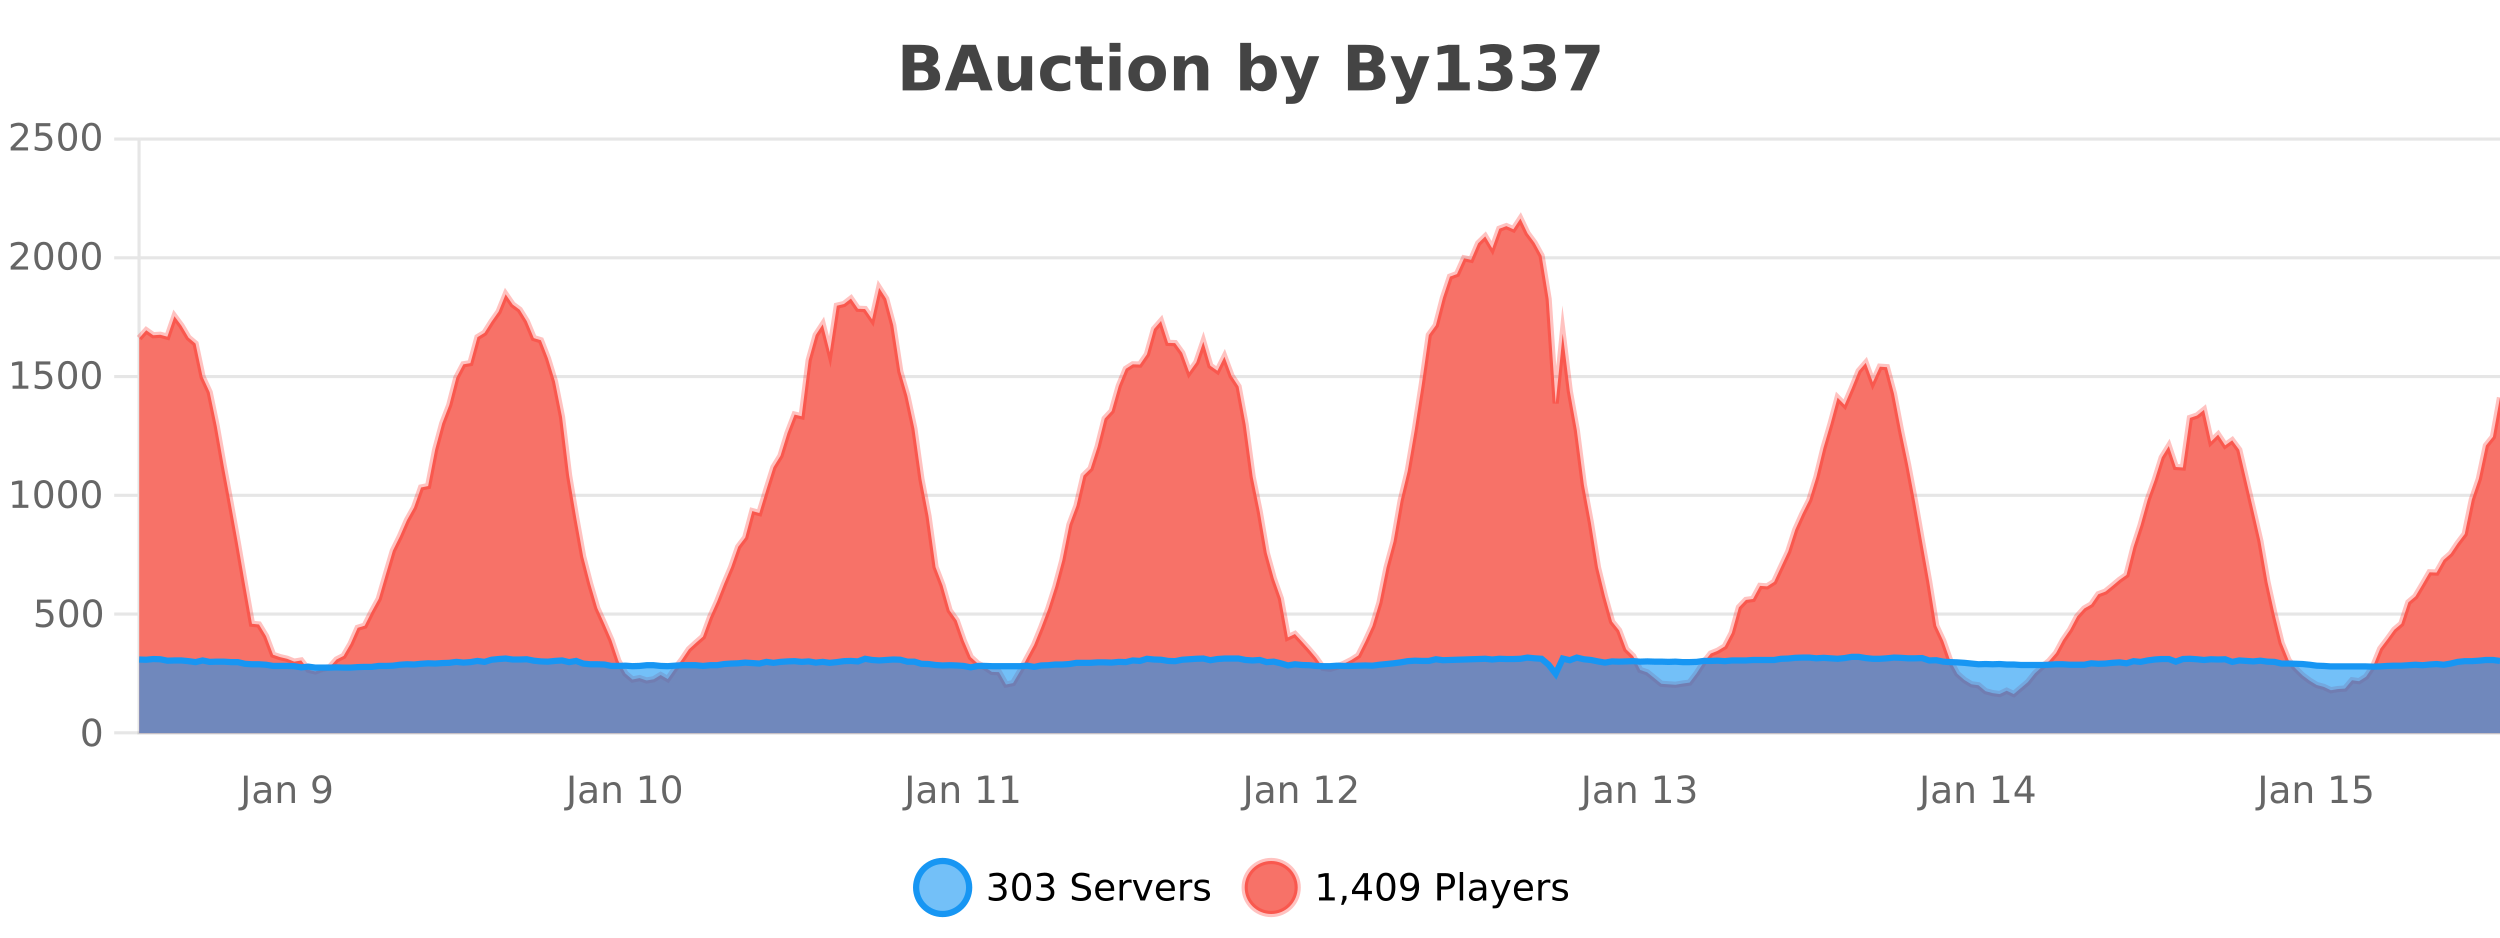 <?xml version="1.0" encoding="UTF-8"?>
<svg xmlns="http://www.w3.org/2000/svg" xmlns:xlink="http://www.w3.org/1999/xlink" width="800pt" height="300pt" viewBox="0 0 800 300" version="1.1">
<defs>
<clipPath id="clip1">
  <path d="M 264 263 L 339 263 L 339 300 L 264 300 Z M 264 263 "/>
</clipPath>
<clipPath id="clip2">
  <path d="M 370 263 L 444 263 L 444 300 L 370 300 Z M 370 263 "/>
</clipPath>
<clipPath id="clip3">
  <path d="M 44.539 69 L 800 69 L 800 234.602 L 44.539 234.602 Z M 44.539 69 "/>
</clipPath>
<clipPath id="clip4">
  <path d="M 43.539 43 L 800 43 L 800 235.602 L 43.539 235.602 Z M 43.539 43 "/>
</clipPath>
<clipPath id="clip5">
  <path d="M 44.539 210 L 800 210 L 800 234.602 L 44.539 234.602 Z M 44.539 210 "/>
</clipPath>
<clipPath id="clip6">
  <path d="M 43.539 181 L 800 181 L 800 235.602 L 43.539 235.602 Z M 43.539 181 "/>
</clipPath>
</defs>
<g id="surface164371">
<rect x="0" y="0" width="800" height="300" style="fill:rgb(100%,100%,100%);fill-opacity:1;stroke:none;"/>
<path style="fill:none;stroke-width:1;stroke-linecap:butt;stroke-linejoin:miter;stroke:rgb(0%,0%,0%);stroke-opacity:0.098;stroke-miterlimit:10;" d="M 45 234.5 L 800 234.5 "/>
<path style="fill:none;stroke-width:1;stroke-linecap:butt;stroke-linejoin:miter;stroke:rgb(0%,0%,0%);stroke-opacity:0.098;stroke-miterlimit:10;" d="M 36.539 234.5 L 44 234.5 "/>
<path style="fill:none;stroke-width:1;stroke-linecap:butt;stroke-linejoin:miter;stroke:rgb(0%,0%,0%);stroke-opacity:0.098;stroke-miterlimit:10;" d="M 45 196.5 L 800 196.5 "/>
<path style="fill:none;stroke-width:1;stroke-linecap:butt;stroke-linejoin:miter;stroke:rgb(0%,0%,0%);stroke-opacity:0.098;stroke-miterlimit:10;" d="M 36.539 196.5 L 44 196.5 "/>
<path style="fill:none;stroke-width:1;stroke-linecap:butt;stroke-linejoin:miter;stroke:rgb(0%,0%,0%);stroke-opacity:0.098;stroke-miterlimit:10;" d="M 45 158.5 L 800 158.5 "/>
<path style="fill:none;stroke-width:1;stroke-linecap:butt;stroke-linejoin:miter;stroke:rgb(0%,0%,0%);stroke-opacity:0.098;stroke-miterlimit:10;" d="M 36.539 158.5 L 44 158.5 "/>
<path style="fill:none;stroke-width:1;stroke-linecap:butt;stroke-linejoin:miter;stroke:rgb(0%,0%,0%);stroke-opacity:0.098;stroke-miterlimit:10;" d="M 45 120.5 L 800 120.5 "/>
<path style="fill:none;stroke-width:1;stroke-linecap:butt;stroke-linejoin:miter;stroke:rgb(0%,0%,0%);stroke-opacity:0.098;stroke-miterlimit:10;" d="M 36.539 120.5 L 44 120.5 "/>
<path style="fill:none;stroke-width:1;stroke-linecap:butt;stroke-linejoin:miter;stroke:rgb(0%,0%,0%);stroke-opacity:0.098;stroke-miterlimit:10;" d="M 45 82.5 L 800 82.5 "/>
<path style="fill:none;stroke-width:1;stroke-linecap:butt;stroke-linejoin:miter;stroke:rgb(0%,0%,0%);stroke-opacity:0.098;stroke-miterlimit:10;" d="M 36.539 82.5 L 44 82.5 "/>
<path style="fill:none;stroke-width:1;stroke-linecap:butt;stroke-linejoin:miter;stroke:rgb(0%,0%,0%);stroke-opacity:0.098;stroke-miterlimit:10;" d="M 45 44.5 L 800 44.5 "/>
<path style="fill:none;stroke-width:1;stroke-linecap:butt;stroke-linejoin:miter;stroke:rgb(0%,0%,0%);stroke-opacity:0.098;stroke-miterlimit:10;" d="M 36.539 44.5 L 44 44.5 "/>
<path style=" stroke:none;fill-rule:nonzero;fill:rgb(9.02%,58.824%,95.294%);fill-opacity:0.6;" d="M 310.129 284 C 310.129 288.688 306.328 292.484 301.645 292.484 C 296.957 292.484 293.16 288.688 293.16 284 C 293.16 279.312 296.957 275.516 301.645 275.516 C 306.328 275.516 310.129 279.312 310.129 284 Z M 310.129 284 "/>
<g clip-path="url(#clip1)" clip-rule="nonzero">
<path style="fill:none;stroke-width:2;stroke-linecap:butt;stroke-linejoin:miter;stroke:rgb(9.02%,58.824%,95.294%);stroke-opacity:1;stroke-miterlimit:10;" d="M 310.129 284 C 310.129 288.688 306.328 292.484 301.645 292.484 C 296.957 292.484 293.16 288.688 293.16 284 C 293.16 279.312 296.957 275.516 301.645 275.516 C 306.328 275.516 310.129 279.312 310.129 284 Z M 310.129 284 "/>
</g>
<path style=" stroke:none;fill-rule:nonzero;fill:rgb(0%,0%,0%);fill-opacity:1;" d="M 320.336 283.438 C 320.898 283.562 321.336 283.82 321.648 284.203 C 321.969 284.578 322.133 285.047 322.133 285.609 C 322.133 286.477 321.836 287.148 321.242 287.625 C 320.648 288.094 319.805 288.328 318.711 288.328 C 318.344 288.328 317.965 288.289 317.57 288.219 C 317.184 288.148 316.789 288.039 316.383 287.891 L 316.383 286.75 C 316.703 286.938 317.059 287.086 317.445 287.188 C 317.84 287.281 318.25 287.328 318.68 287.328 C 319.418 287.328 319.98 287.184 320.367 286.891 C 320.762 286.602 320.961 286.172 320.961 285.609 C 320.961 285.102 320.777 284.699 320.414 284.406 C 320.047 284.117 319.547 283.969 318.914 283.969 L 317.883 283.969 L 317.883 283 L 318.961 283 C 319.531 283 319.977 282.887 320.289 282.656 C 320.602 282.418 320.758 282.078 320.758 281.641 C 320.758 281.195 320.594 280.852 320.273 280.609 C 319.961 280.371 319.508 280.25 318.914 280.25 C 318.578 280.25 318.227 280.289 317.852 280.359 C 317.484 280.422 317.078 280.527 316.633 280.672 L 316.633 279.625 C 317.09 279.5 317.512 279.406 317.898 279.344 C 318.293 279.281 318.664 279.25 319.008 279.25 C 319.914 279.25 320.625 279.453 321.148 279.859 C 321.668 280.266 321.93 280.82 321.93 281.516 C 321.93 282.008 321.789 282.418 321.508 282.75 C 321.234 283.086 320.844 283.312 320.336 283.438 Z M 326.906 280.188 C 326.301 280.188 325.844 280.492 325.531 281.094 C 325.227 281.688 325.078 282.59 325.078 283.797 C 325.078 284.996 325.227 285.898 325.531 286.5 C 325.844 287.094 326.301 287.391 326.906 287.391 C 327.52 287.391 327.977 287.094 328.281 286.5 C 328.594 285.898 328.75 284.996 328.75 283.797 C 328.75 282.59 328.594 281.688 328.281 281.094 C 327.977 280.492 327.52 280.188 326.906 280.188 Z M 326.906 279.25 C 327.883 279.25 328.633 279.641 329.156 280.422 C 329.676 281.195 329.938 282.32 329.938 283.797 C 329.938 285.266 329.676 286.391 329.156 287.172 C 328.633 287.945 327.883 288.328 326.906 288.328 C 325.926 288.328 325.176 287.945 324.656 287.172 C 324.145 286.391 323.891 285.266 323.891 283.797 C 323.891 282.32 324.145 281.195 324.656 280.422 C 325.176 279.641 325.926 279.25 326.906 279.25 Z M 335.602 283.438 C 336.164 283.562 336.602 283.82 336.914 284.203 C 337.234 284.578 337.398 285.047 337.398 285.609 C 337.398 286.477 337.102 287.148 336.508 287.625 C 335.914 288.094 335.07 288.328 333.977 288.328 C 333.609 288.328 333.23 288.289 332.836 288.219 C 332.449 288.148 332.055 288.039 331.648 287.891 L 331.648 286.75 C 331.969 286.938 332.324 287.086 332.711 287.188 C 333.105 287.281 333.516 287.328 333.945 287.328 C 334.684 287.328 335.246 287.184 335.633 286.891 C 336.027 286.602 336.227 286.172 336.227 285.609 C 336.227 285.102 336.043 284.699 335.68 284.406 C 335.312 284.117 334.812 283.969 334.18 283.969 L 333.148 283.969 L 333.148 283 L 334.227 283 C 334.797 283 335.242 282.887 335.555 282.656 C 335.867 282.418 336.023 282.078 336.023 281.641 C 336.023 281.195 335.859 280.852 335.539 280.609 C 335.227 280.371 334.773 280.25 334.18 280.25 C 333.844 280.25 333.492 280.289 333.117 280.359 C 332.75 280.422 332.344 280.527 331.898 280.672 L 331.898 279.625 C 332.355 279.5 332.777 279.406 333.164 279.344 C 333.559 279.281 333.93 279.25 334.273 279.25 C 335.18 279.25 335.891 279.453 336.414 279.859 C 336.934 280.266 337.195 280.82 337.195 281.516 C 337.195 282.008 337.055 282.418 336.773 282.75 C 336.5 283.086 336.109 283.312 335.602 283.438 Z M 348.602 279.688 L 348.602 280.844 C 348.152 280.637 347.727 280.48 347.32 280.375 C 346.922 280.262 346.543 280.203 346.18 280.203 C 345.531 280.203 345.031 280.328 344.68 280.578 C 344.336 280.828 344.164 281.188 344.164 281.656 C 344.164 282.043 344.277 282.336 344.508 282.531 C 344.734 282.73 345.18 282.887 345.836 283 L 346.539 283.156 C 347.422 283.324 348.074 283.621 348.492 284.047 C 348.918 284.465 349.133 285.027 349.133 285.734 C 349.133 286.59 348.844 287.234 348.273 287.672 C 347.711 288.109 346.875 288.328 345.773 288.328 C 345.367 288.328 344.93 288.281 344.461 288.188 C 343.992 288.094 343.508 287.953 343.008 287.766 L 343.008 286.547 C 343.484 286.82 343.953 287.023 344.414 287.156 C 344.883 287.293 345.336 287.359 345.773 287.359 C 346.449 287.359 346.969 287.23 347.336 286.969 C 347.711 286.699 347.898 286.32 347.898 285.828 C 347.898 285.402 347.762 285.07 347.492 284.828 C 347.23 284.578 346.797 284.398 346.195 284.281 L 345.477 284.141 C 344.59 283.965 343.949 283.688 343.555 283.312 C 343.168 282.938 342.977 282.418 342.977 281.75 C 342.977 280.969 343.246 280.359 343.789 279.922 C 344.328 279.477 345.078 279.25 346.039 279.25 C 346.453 279.25 346.871 279.289 347.289 279.359 C 347.715 279.434 348.152 279.543 348.602 279.688 Z M 356.547 284.609 L 356.547 285.125 L 351.578 285.125 C 351.629 285.875 351.852 286.445 352.25 286.828 C 352.656 287.215 353.211 287.406 353.922 287.406 C 354.336 287.406 354.738 287.359 355.125 287.266 C 355.52 287.164 355.91 287.008 356.297 286.797 L 356.297 287.828 C 355.898 287.984 355.5 288.105 355.094 288.188 C 354.688 288.281 354.273 288.328 353.859 288.328 C 352.816 288.328 351.988 288.027 351.375 287.422 C 350.758 286.809 350.453 285.98 350.453 284.938 C 350.453 283.867 350.742 283.016 351.328 282.391 C 351.91 281.758 352.691 281.438 353.672 281.438 C 354.555 281.438 355.254 281.727 355.766 282.297 C 356.285 282.859 356.547 283.633 356.547 284.609 Z M 355.469 284.281 C 355.457 283.699 355.289 283.23 354.969 282.875 C 354.645 282.523 354.219 282.344 353.688 282.344 C 353.082 282.344 352.598 282.516 352.234 282.859 C 351.879 283.203 351.676 283.684 351.625 284.297 Z M 362.117 282.594 C 361.992 282.531 361.855 282.484 361.711 282.453 C 361.574 282.414 361.418 282.391 361.242 282.391 C 360.637 282.391 360.168 282.59 359.836 282.984 C 359.512 283.383 359.352 283.953 359.352 284.703 L 359.352 288.156 L 358.273 288.156 L 358.273 281.594 L 359.352 281.594 L 359.352 282.609 C 359.578 282.215 359.875 281.922 360.242 281.734 C 360.605 281.539 361.047 281.438 361.57 281.438 C 361.641 281.438 361.719 281.445 361.805 281.453 C 361.898 281.465 361.996 281.48 362.102 281.5 Z M 362.469 281.594 L 363.609 281.594 L 365.656 287.094 L 367.719 281.594 L 368.859 281.594 L 366.391 288.156 L 364.922 288.156 Z M 375.961 284.609 L 375.961 285.125 L 370.992 285.125 C 371.043 285.875 371.266 286.445 371.664 286.828 C 372.07 287.215 372.625 287.406 373.336 287.406 C 373.75 287.406 374.152 287.359 374.539 287.266 C 374.934 287.164 375.324 287.008 375.711 286.797 L 375.711 287.828 C 375.312 287.984 374.914 288.105 374.508 288.188 C 374.102 288.281 373.688 288.328 373.273 288.328 C 372.23 288.328 371.402 288.027 370.789 287.422 C 370.172 286.809 369.867 285.98 369.867 284.938 C 369.867 283.867 370.156 283.016 370.742 282.391 C 371.324 281.758 372.105 281.438 373.086 281.438 C 373.969 281.438 374.668 281.727 375.18 282.297 C 375.699 282.859 375.961 283.633 375.961 284.609 Z M 374.883 284.281 C 374.871 283.699 374.703 283.23 374.383 282.875 C 374.059 282.523 373.633 282.344 373.102 282.344 C 372.496 282.344 372.012 282.516 371.648 282.859 C 371.293 283.203 371.09 283.684 371.039 284.297 Z M 381.531 282.594 C 381.406 282.531 381.27 282.484 381.125 282.453 C 380.988 282.414 380.832 282.391 380.656 282.391 C 380.051 282.391 379.582 282.59 379.25 282.984 C 378.926 283.383 378.766 283.953 378.766 284.703 L 378.766 288.156 L 377.688 288.156 L 377.688 281.594 L 378.766 281.594 L 378.766 282.609 C 378.992 282.215 379.289 281.922 379.656 281.734 C 380.02 281.539 380.461 281.438 380.984 281.438 C 381.055 281.438 381.133 281.445 381.219 281.453 C 381.312 281.465 381.41 281.48 381.516 281.5 Z M 386.844 281.781 L 386.844 282.812 C 386.539 282.656 386.223 282.543 385.891 282.469 C 385.566 282.387 385.227 282.344 384.875 282.344 C 384.344 282.344 383.941 282.43 383.672 282.594 C 383.398 282.75 383.266 282.996 383.266 283.328 C 383.266 283.578 383.359 283.777 383.547 283.922 C 383.742 284.059 384.133 284.188 384.719 284.312 L 385.078 284.406 C 385.848 284.562 386.395 284.793 386.719 285.094 C 387.039 285.398 387.203 285.812 387.203 286.344 C 387.203 286.961 386.957 287.445 386.469 287.797 C 385.988 288.152 385.328 288.328 384.484 288.328 C 384.129 288.328 383.758 288.289 383.375 288.219 C 383 288.156 382.602 288.059 382.188 287.922 L 382.188 286.797 C 382.582 287.008 382.973 287.164 383.359 287.266 C 383.742 287.371 384.129 287.422 384.516 287.422 C 385.016 287.422 385.398 287.34 385.672 287.172 C 385.953 286.996 386.094 286.746 386.094 286.422 C 386.094 286.133 385.992 285.906 385.797 285.75 C 385.598 285.594 385.164 285.445 384.5 285.297 L 384.125 285.219 C 383.457 285.074 382.973 284.855 382.672 284.562 C 382.379 284.273 382.234 283.875 382.234 283.375 C 382.234 282.75 382.453 282.273 382.891 281.938 C 383.328 281.605 383.945 281.438 384.75 281.438 C 385.145 281.438 385.52 281.469 385.875 281.531 C 386.227 281.586 386.551 281.668 386.844 281.781 Z M 311.645 277.016 "/>
<path style=" stroke:none;fill-rule:nonzero;fill:rgb(96.863%,44.706%,40.784%);fill-opacity:1;" d="M 415.266 284 C 415.266 288.688 411.465 292.484 406.781 292.484 C 402.094 292.484 398.297 288.688 398.297 284 C 398.297 279.312 402.094 275.516 406.781 275.516 C 411.465 275.516 415.266 279.312 415.266 284 Z M 415.266 284 "/>
<g clip-path="url(#clip2)" clip-rule="nonzero">
<path style="fill:none;stroke-width:2;stroke-linecap:butt;stroke-linejoin:miter;stroke:rgb(100%,4.706%,0%);stroke-opacity:0.247;stroke-miterlimit:10;" d="M 415.266 284 C 415.266 288.688 411.465 292.484 406.781 292.484 C 402.094 292.484 398.297 288.688 398.297 284 C 398.297 279.312 402.094 275.516 406.781 275.516 C 411.465 275.516 415.266 279.312 415.266 284 Z M 415.266 284 "/>
</g>
<path style=" stroke:none;fill-rule:nonzero;fill:rgb(0%,0%,0%);fill-opacity:1;" d="M 422.078 287.156 L 424.016 287.156 L 424.016 280.484 L 421.906 280.906 L 421.906 279.828 L 424 279.406 L 425.188 279.406 L 425.188 287.156 L 427.125 287.156 L 427.125 288.156 L 422.078 288.156 Z M 429.637 286.672 L 430.871 286.672 L 430.871 287.672 L 429.918 289.547 L 429.152 289.547 L 429.637 287.672 Z M 436.578 280.438 L 433.594 285.109 L 436.578 285.109 Z M 436.266 279.406 L 437.766 279.406 L 437.766 285.109 L 439.016 285.109 L 439.016 286.094 L 437.766 286.094 L 437.766 288.156 L 436.578 288.156 L 436.578 286.094 L 432.641 286.094 L 432.641 284.953 Z M 443.492 280.188 C 442.887 280.188 442.43 280.492 442.117 281.094 C 441.812 281.688 441.664 282.59 441.664 283.797 C 441.664 284.996 441.812 285.898 442.117 286.5 C 442.43 287.094 442.887 287.391 443.492 287.391 C 444.105 287.391 444.562 287.094 444.867 286.5 C 445.18 285.898 445.336 284.996 445.336 283.797 C 445.336 282.59 445.18 281.688 444.867 281.094 C 444.562 280.492 444.105 280.188 443.492 280.188 Z M 443.492 279.25 C 444.469 279.25 445.219 279.641 445.742 280.422 C 446.262 281.195 446.523 282.32 446.523 283.797 C 446.523 285.266 446.262 286.391 445.742 287.172 C 445.219 287.945 444.469 288.328 443.492 288.328 C 442.512 288.328 441.762 287.945 441.242 287.172 C 440.73 286.391 440.477 285.266 440.477 283.797 C 440.477 282.32 440.73 281.195 441.242 280.422 C 441.762 279.641 442.512 279.25 443.492 279.25 Z M 448.625 287.969 L 448.625 286.891 C 448.926 287.039 449.227 287.148 449.531 287.219 C 449.832 287.293 450.133 287.328 450.438 287.328 C 451.219 287.328 451.812 287.07 452.219 286.547 C 452.633 286.016 452.867 285.215 452.922 284.141 C 452.703 284.484 452.414 284.746 452.062 284.922 C 451.719 285.102 451.332 285.188 450.906 285.188 C 450.031 285.188 449.336 284.93 448.828 284.406 C 448.316 283.875 448.062 283.148 448.062 282.219 C 448.062 281.324 448.328 280.605 448.859 280.062 C 449.391 279.523 450.098 279.25 450.984 279.25 C 451.992 279.25 452.766 279.641 453.297 280.422 C 453.836 281.195 454.109 282.32 454.109 283.797 C 454.109 285.172 453.781 286.273 453.125 287.094 C 452.469 287.918 451.586 288.328 450.484 288.328 C 450.18 288.328 449.879 288.297 449.578 288.234 C 449.273 288.18 448.957 288.094 448.625 287.969 Z M 450.984 284.266 C 451.516 284.266 451.938 284.086 452.25 283.719 C 452.562 283.355 452.719 282.855 452.719 282.219 C 452.719 281.594 452.562 281.102 452.25 280.734 C 451.938 280.371 451.516 280.188 450.984 280.188 C 450.453 280.188 450.031 280.371 449.719 280.734 C 449.414 281.102 449.266 281.594 449.266 282.219 C 449.266 282.855 449.414 283.355 449.719 283.719 C 450.031 284.086 450.453 284.266 450.984 284.266 Z M 461.125 280.375 L 461.125 283.672 L 462.609 283.672 C 463.16 283.672 463.586 283.531 463.891 283.25 C 464.191 282.961 464.344 282.547 464.344 282.016 C 464.344 281.496 464.191 281.094 463.891 280.812 C 463.586 280.523 463.16 280.375 462.609 280.375 Z M 459.938 279.406 L 462.609 279.406 C 463.598 279.406 464.344 279.633 464.844 280.078 C 465.344 280.516 465.594 281.164 465.594 282.016 C 465.594 282.883 465.344 283.539 464.844 283.984 C 464.344 284.422 463.598 284.641 462.609 284.641 L 461.125 284.641 L 461.125 288.156 L 459.938 288.156 Z M 467.125 279.031 L 468.203 279.031 L 468.203 288.156 L 467.125 288.156 Z M 473.445 284.859 C 472.578 284.859 471.977 284.961 471.633 285.156 C 471.297 285.355 471.133 285.695 471.133 286.172 C 471.133 286.559 471.258 286.867 471.508 287.094 C 471.766 287.312 472.109 287.422 472.539 287.422 C 473.141 287.422 473.621 287.215 473.977 286.797 C 474.34 286.371 474.523 285.805 474.523 285.094 L 474.523 284.859 Z M 475.602 284.406 L 475.602 288.156 L 474.523 288.156 L 474.523 287.156 C 474.273 287.555 473.965 287.852 473.602 288.047 C 473.234 288.234 472.789 288.328 472.258 288.328 C 471.578 288.328 471.043 288.141 470.648 287.766 C 470.25 287.383 470.055 286.875 470.055 286.25 C 470.055 285.512 470.297 284.953 470.789 284.578 C 471.289 284.203 472.027 284.016 473.008 284.016 L 474.523 284.016 L 474.523 283.906 C 474.523 283.406 474.355 283.023 474.023 282.75 C 473.699 282.48 473.246 282.344 472.664 282.344 C 472.289 282.344 471.918 282.391 471.555 282.484 C 471.199 282.578 470.859 282.715 470.539 282.891 L 470.539 281.891 C 470.934 281.734 471.312 281.621 471.68 281.547 C 472.055 281.477 472.418 281.438 472.773 281.438 C 473.719 281.438 474.43 281.684 474.898 282.172 C 475.367 282.664 475.602 283.406 475.602 284.406 Z M 480.547 288.766 C 480.242 289.547 479.945 290.055 479.656 290.297 C 479.363 290.535 478.977 290.656 478.5 290.656 L 477.641 290.656 L 477.641 289.75 L 478.266 289.75 C 478.566 289.75 478.797 289.676 478.953 289.531 C 479.117 289.395 479.301 289.066 479.5 288.547 L 479.703 288.047 L 477.047 281.594 L 478.188 281.594 L 480.234 286.719 L 482.297 281.594 L 483.438 281.594 Z M 490.539 284.609 L 490.539 285.125 L 485.57 285.125 C 485.621 285.875 485.844 286.445 486.242 286.828 C 486.648 287.215 487.203 287.406 487.914 287.406 C 488.328 287.406 488.73 287.359 489.117 287.266 C 489.512 287.164 489.902 287.008 490.289 286.797 L 490.289 287.828 C 489.891 287.984 489.492 288.105 489.086 288.188 C 488.68 288.281 488.266 288.328 487.852 288.328 C 486.809 288.328 485.98 288.027 485.367 287.422 C 484.75 286.809 484.445 285.98 484.445 284.938 C 484.445 283.867 484.734 283.016 485.32 282.391 C 485.902 281.758 486.684 281.438 487.664 281.438 C 488.547 281.438 489.246 281.727 489.758 282.297 C 490.277 282.859 490.539 283.633 490.539 284.609 Z M 489.461 284.281 C 489.449 283.699 489.281 283.23 488.961 282.875 C 488.637 282.523 488.211 282.344 487.68 282.344 C 487.074 282.344 486.59 282.516 486.227 282.859 C 485.871 283.203 485.668 283.684 485.617 284.297 Z M 496.109 282.594 C 495.984 282.531 495.848 282.484 495.703 282.453 C 495.566 282.414 495.41 282.391 495.234 282.391 C 494.629 282.391 494.16 282.59 493.828 282.984 C 493.504 283.383 493.344 283.953 493.344 284.703 L 493.344 288.156 L 492.266 288.156 L 492.266 281.594 L 493.344 281.594 L 493.344 282.609 C 493.57 282.215 493.867 281.922 494.234 281.734 C 494.598 281.539 495.039 281.438 495.562 281.438 C 495.633 281.438 495.711 281.445 495.797 281.453 C 495.891 281.465 495.988 281.48 496.094 281.5 Z M 501.418 281.781 L 501.418 282.812 C 501.113 282.656 500.797 282.543 500.465 282.469 C 500.141 282.387 499.801 282.344 499.449 282.344 C 498.918 282.344 498.516 282.43 498.246 282.594 C 497.973 282.75 497.84 282.996 497.84 283.328 C 497.84 283.578 497.934 283.777 498.121 283.922 C 498.316 284.059 498.707 284.188 499.293 284.312 L 499.652 284.406 C 500.422 284.562 500.969 284.793 501.293 285.094 C 501.613 285.398 501.777 285.812 501.777 286.344 C 501.777 286.961 501.531 287.445 501.043 287.797 C 500.562 288.152 499.902 288.328 499.059 288.328 C 498.703 288.328 498.332 288.289 497.949 288.219 C 497.574 288.156 497.176 288.059 496.762 287.922 L 496.762 286.797 C 497.156 287.008 497.547 287.164 497.934 287.266 C 498.316 287.371 498.703 287.422 499.09 287.422 C 499.59 287.422 499.973 287.34 500.246 287.172 C 500.527 286.996 500.668 286.746 500.668 286.422 C 500.668 286.133 500.566 285.906 500.371 285.75 C 500.172 285.594 499.738 285.445 499.074 285.297 L 498.699 285.219 C 498.031 285.074 497.547 284.855 497.246 284.562 C 496.953 284.273 496.809 283.875 496.809 283.375 C 496.809 282.75 497.027 282.273 497.465 281.938 C 497.902 281.605 498.52 281.438 499.324 281.438 C 499.719 281.438 500.094 281.469 500.449 281.531 C 500.801 281.586 501.125 281.668 501.418 281.781 Z M 416.781 277.016 "/>
<path style=" stroke:none;fill-rule:nonzero;fill:rgb(26.667%,26.667%,26.667%);fill-opacity:1;" d="M 294.672 19.984 C 295.266 19.984 295.711 19.855 296.016 19.594 C 296.328 19.336 296.484 18.949 296.484 18.438 C 296.484 17.938 296.328 17.559 296.016 17.297 C 295.711 17.039 295.266 16.906 294.672 16.906 L 292.594 16.906 L 292.594 19.984 Z M 294.797 26.359 C 295.555 26.359 296.125 26.203 296.5 25.891 C 296.883 25.57 297.078 25.086 297.078 24.438 C 297.078 23.805 296.891 23.328 296.516 23.016 C 296.141 22.703 295.566 22.547 294.797 22.547 L 292.594 22.547 L 292.594 26.359 Z M 298.297 21.125 C 299.109 21.355 299.734 21.789 300.172 22.422 C 300.617 23.047 300.844 23.82 300.844 24.734 C 300.844 26.141 300.363 27.195 299.406 27.891 C 298.457 28.578 297.016 28.922 295.078 28.922 L 288.844 28.922 L 288.844 14.344 L 294.484 14.344 C 296.504 14.344 297.969 14.652 298.875 15.266 C 299.789 15.871 300.25 16.852 300.25 18.203 C 300.25 18.914 300.082 19.516 299.75 20.016 C 299.414 20.508 298.93 20.875 298.297 21.125 Z M 312.93 26.266 L 307.055 26.266 L 306.117 28.922 L 302.336 28.922 L 307.742 14.344 L 312.227 14.344 L 317.617 28.922 L 313.852 28.922 Z M 307.992 23.562 L 311.977 23.562 L 309.992 17.766 Z M 319.285 24.656 L 319.285 17.984 L 322.801 17.984 L 322.801 19.078 C 322.801 19.672 322.793 20.418 322.785 21.312 C 322.785 22.211 322.785 22.805 322.785 23.094 C 322.785 23.98 322.805 24.617 322.848 25 C 322.898 25.387 322.977 25.668 323.082 25.844 C 323.227 26.074 323.414 26.25 323.645 26.375 C 323.871 26.5 324.137 26.562 324.441 26.562 C 325.168 26.562 325.742 26.281 326.16 25.719 C 326.574 25.156 326.785 24.383 326.785 23.391 L 326.785 17.984 L 330.285 17.984 L 330.285 28.922 L 326.785 28.922 L 326.785 27.344 C 326.254 27.98 325.691 28.449 325.098 28.75 C 324.512 29.051 323.867 29.203 323.16 29.203 C 321.898 29.203 320.934 28.82 320.27 28.047 C 319.613 27.266 319.285 26.137 319.285 24.656 Z M 342.477 18.328 L 342.477 21.172 C 342.008 20.852 341.531 20.609 341.055 20.453 C 340.574 20.297 340.074 20.219 339.555 20.219 C 338.586 20.219 337.824 20.508 337.273 21.078 C 336.73 21.641 336.461 22.438 336.461 23.469 C 336.461 24.492 336.73 25.289 337.273 25.859 C 337.824 26.422 338.586 26.703 339.555 26.703 C 340.105 26.703 340.625 26.625 341.117 26.469 C 341.605 26.305 342.059 26.059 342.477 25.734 L 342.477 28.594 C 341.934 28.805 341.383 28.953 340.82 29.047 C 340.258 29.148 339.688 29.203 339.117 29.203 C 337.148 29.203 335.605 28.699 334.492 27.688 C 333.375 26.68 332.82 25.273 332.82 23.469 C 332.82 21.656 333.375 20.246 334.492 19.234 C 335.605 18.227 337.148 17.719 339.117 17.719 C 339.688 17.719 340.25 17.773 340.805 17.875 C 341.367 17.969 341.922 18.121 342.477 18.328 Z M 349.316 14.875 L 349.316 17.984 L 352.926 17.984 L 352.926 20.484 L 349.316 20.484 L 349.316 25.125 C 349.316 25.637 349.414 25.98 349.613 26.156 C 349.82 26.336 350.223 26.422 350.816 26.422 L 352.613 26.422 L 352.613 28.922 L 349.613 28.922 C 348.238 28.922 347.258 28.637 346.676 28.062 C 346.102 27.48 345.816 26.5 345.816 25.125 L 345.816 20.484 L 344.082 20.484 L 344.082 17.984 L 345.816 17.984 L 345.816 14.875 Z M 355.062 17.984 L 358.547 17.984 L 358.547 28.922 L 355.062 28.922 Z M 355.062 13.719 L 358.547 13.719 L 358.547 16.578 L 355.062 16.578 Z M 367.125 20.219 C 366.344 20.219 365.75 20.5 365.344 21.062 C 364.938 21.617 364.734 22.418 364.734 23.469 C 364.734 24.512 364.938 25.312 365.344 25.875 C 365.75 26.43 366.344 26.703 367.125 26.703 C 367.883 26.703 368.461 26.43 368.859 25.875 C 369.266 25.312 369.469 24.512 369.469 23.469 C 369.469 22.418 369.266 21.617 368.859 21.062 C 368.461 20.5 367.883 20.219 367.125 20.219 Z M 367.125 17.719 C 369 17.719 370.461 18.23 371.516 19.25 C 372.578 20.262 373.109 21.668 373.109 23.469 C 373.109 25.262 372.578 26.668 371.516 27.688 C 370.461 28.699 369 29.203 367.125 29.203 C 365.227 29.203 363.75 28.699 362.688 27.688 C 361.625 26.668 361.094 25.262 361.094 23.469 C 361.094 21.668 361.625 20.262 362.688 19.25 C 363.75 18.23 365.227 17.719 367.125 17.719 Z M 386.645 22.266 L 386.645 28.922 L 383.129 28.922 L 383.129 23.828 C 383.129 22.883 383.105 22.23 383.066 21.875 C 383.023 21.512 382.949 21.246 382.848 21.078 C 382.711 20.852 382.523 20.672 382.285 20.547 C 382.055 20.422 381.789 20.359 381.488 20.359 C 380.758 20.359 380.184 20.641 379.77 21.203 C 379.352 21.766 379.145 22.547 379.145 23.547 L 379.145 28.922 L 375.66 28.922 L 375.66 17.984 L 379.145 17.984 L 379.145 19.578 C 379.676 18.945 380.238 18.477 380.832 18.172 C 381.426 17.871 382.074 17.719 382.785 17.719 C 384.055 17.719 385.012 18.109 385.66 18.891 C 386.316 19.664 386.645 20.789 386.645 22.266 Z M 402.672 26.672 C 403.422 26.672 403.992 26.402 404.391 25.859 C 404.785 25.309 404.984 24.512 404.984 23.469 C 404.984 22.43 404.785 21.637 404.391 21.094 C 403.992 20.543 403.422 20.266 402.672 20.266 C 401.922 20.266 401.344 20.543 400.938 21.094 C 400.539 21.637 400.344 22.43 400.344 23.469 C 400.344 24.5 400.539 25.293 400.938 25.844 C 401.344 26.398 401.922 26.672 402.672 26.672 Z M 400.344 19.578 C 400.832 18.945 401.367 18.477 401.953 18.172 C 402.535 17.871 403.207 17.719 403.969 17.719 C 405.32 17.719 406.43 18.258 407.297 19.328 C 408.16 20.402 408.594 21.781 408.594 23.469 C 408.594 25.148 408.16 26.523 407.297 27.594 C 406.43 28.668 405.32 29.203 403.969 29.203 C 403.207 29.203 402.535 29.051 401.953 28.75 C 401.367 28.449 400.832 27.98 400.344 27.344 L 400.344 28.922 L 396.859 28.922 L 396.859 13.719 L 400.344 13.719 Z M 409.742 17.984 L 413.227 17.984 L 416.18 25.406 L 418.68 17.984 L 422.164 17.984 L 417.57 29.953 C 417.109 31.172 416.57 32.02 415.945 32.5 C 415.328 32.988 414.523 33.234 413.523 33.234 L 411.492 33.234 L 411.492 30.938 L 412.586 30.938 C 413.18 30.938 413.609 30.844 413.883 30.656 C 414.152 30.469 414.359 30.129 414.508 29.641 L 414.617 29.344 Z M 437.164 19.984 C 437.758 19.984 438.203 19.855 438.508 19.594 C 438.82 19.336 438.977 18.949 438.977 18.438 C 438.977 17.938 438.82 17.559 438.508 17.297 C 438.203 17.039 437.758 16.906 437.164 16.906 L 435.086 16.906 L 435.086 19.984 Z M 437.289 26.359 C 438.047 26.359 438.617 26.203 438.992 25.891 C 439.375 25.57 439.57 25.086 439.57 24.438 C 439.57 23.805 439.383 23.328 439.008 23.016 C 438.633 22.703 438.059 22.547 437.289 22.547 L 435.086 22.547 L 435.086 26.359 Z M 440.789 21.125 C 441.602 21.355 442.227 21.789 442.664 22.422 C 443.109 23.047 443.336 23.82 443.336 24.734 C 443.336 26.141 442.855 27.195 441.898 27.891 C 440.949 28.578 439.508 28.922 437.57 28.922 L 431.336 28.922 L 431.336 14.344 L 436.977 14.344 C 438.996 14.344 440.461 14.652 441.367 15.266 C 442.281 15.871 442.742 16.852 442.742 18.203 C 442.742 18.914 442.574 19.516 442.242 20.016 C 441.906 20.508 441.422 20.875 440.789 21.125 Z M 444.984 17.984 L 448.469 17.984 L 451.422 25.406 L 453.922 17.984 L 457.406 17.984 L 452.812 29.953 C 452.352 31.172 451.812 32.02 451.188 32.5 C 450.57 32.988 449.766 33.234 448.766 33.234 L 446.734 33.234 L 446.734 30.938 L 447.828 30.938 C 448.422 30.938 448.852 30.844 449.125 30.656 C 449.395 30.469 449.602 30.129 449.75 29.641 L 449.859 29.344 Z M 460.117 26.328 L 463.445 26.328 L 463.445 16.906 L 460.023 17.609 L 460.023 15.047 L 463.414 14.344 L 466.992 14.344 L 466.992 26.328 L 470.32 26.328 L 470.32 28.922 L 460.117 28.922 Z M 481 21.062 C 481.988 21.312 482.738 21.758 483.25 22.391 C 483.758 23.016 484.016 23.812 484.016 24.781 C 484.016 26.23 483.457 27.328 482.344 28.078 C 481.238 28.828 479.629 29.203 477.516 29.203 C 476.766 29.203 476.008 29.141 475.25 29.016 C 474.5 28.902 473.758 28.727 473.031 28.484 L 473.031 25.578 C 473.727 25.934 474.422 26.199 475.109 26.375 C 475.805 26.555 476.492 26.641 477.172 26.641 C 478.16 26.641 478.922 26.469 479.453 26.125 C 479.984 25.781 480.25 25.289 480.25 24.641 C 480.25 23.977 479.977 23.477 479.438 23.141 C 478.895 22.797 478.094 22.625 477.031 22.625 L 475.531 22.625 L 475.531 20.203 L 477.109 20.203 C 478.055 20.203 478.758 20.059 479.219 19.766 C 479.676 19.465 479.906 19.012 479.906 18.406 C 479.906 17.844 479.68 17.414 479.234 17.109 C 478.785 16.797 478.148 16.641 477.328 16.641 C 476.723 16.641 476.109 16.715 475.484 16.859 C 474.867 16.996 474.258 17.195 473.656 17.453 L 473.656 14.703 C 474.395 14.496 475.129 14.34 475.859 14.234 C 476.586 14.133 477.301 14.078 478 14.078 C 479.895 14.078 481.312 14.391 482.25 15.016 C 483.195 15.633 483.672 16.562 483.672 17.812 C 483.672 18.668 483.445 19.371 483 19.922 C 482.551 20.465 481.883 20.844 481 21.062 Z M 494.914 21.062 C 495.902 21.312 496.652 21.758 497.164 22.391 C 497.672 23.016 497.93 23.812 497.93 24.781 C 497.93 26.23 497.371 27.328 496.258 28.078 C 495.152 28.828 493.543 29.203 491.43 29.203 C 490.68 29.203 489.922 29.141 489.164 29.016 C 488.414 28.902 487.672 28.727 486.945 28.484 L 486.945 25.578 C 487.641 25.934 488.336 26.199 489.023 26.375 C 489.719 26.555 490.406 26.641 491.086 26.641 C 492.074 26.641 492.836 26.469 493.367 26.125 C 493.898 25.781 494.164 25.289 494.164 24.641 C 494.164 23.977 493.891 23.477 493.352 23.141 C 492.809 22.797 492.008 22.625 490.945 22.625 L 489.445 22.625 L 489.445 20.203 L 491.023 20.203 C 491.969 20.203 492.672 20.059 493.133 19.766 C 493.59 19.465 493.82 19.012 493.82 18.406 C 493.82 17.844 493.594 17.414 493.148 17.109 C 492.699 16.797 492.062 16.641 491.242 16.641 C 490.637 16.641 490.023 16.715 489.398 16.859 C 488.781 16.996 488.172 17.195 487.57 17.453 L 487.57 14.703 C 488.309 14.496 489.043 14.34 489.773 14.234 C 490.5 14.133 491.215 14.078 491.914 14.078 C 493.809 14.078 495.227 14.391 496.164 15.016 C 497.109 15.633 497.586 16.562 497.586 17.812 C 497.586 18.668 497.359 19.371 496.914 19.922 C 496.465 20.465 495.797 20.844 494.914 21.062 Z M 500.863 14.344 L 511.848 14.344 L 511.848 16.453 L 506.16 28.922 L 502.504 28.922 L 507.879 17.109 L 500.863 17.109 Z M 287 10.359 "/>
<path style="fill:none;stroke-width:1;stroke-linecap:butt;stroke-linejoin:miter;stroke:rgb(0%,0%,0%);stroke-opacity:0.098;stroke-miterlimit:10;" d="M 44 234.5 L 801 234.5 "/>
<path style=" stroke:none;fill-rule:nonzero;fill:rgb(40%,40%,40%);fill-opacity:1;" d="M 78.066 248.203 L 79.254 248.203 L 79.254 256.344 C 79.254 257.395 79.051 258.16 78.645 258.641 C 78.246 259.117 77.605 259.359 76.723 259.359 L 76.27 259.359 L 76.27 258.359 L 76.645 258.359 C 77.164 258.359 77.527 258.211 77.738 257.922 C 77.957 257.629 78.066 257.102 78.066 256.344 Z M 84.543 253.656 C 83.676 253.656 83.074 253.758 82.73 253.953 C 82.395 254.152 82.23 254.492 82.23 254.969 C 82.23 255.355 82.355 255.664 82.605 255.891 C 82.863 256.109 83.207 256.219 83.637 256.219 C 84.238 256.219 84.719 256.012 85.074 255.594 C 85.438 255.168 85.621 254.602 85.621 253.891 L 85.621 253.656 Z M 86.699 253.203 L 86.699 256.953 L 85.621 256.953 L 85.621 255.953 C 85.371 256.352 85.062 256.648 84.699 256.844 C 84.332 257.031 83.887 257.125 83.355 257.125 C 82.676 257.125 82.141 256.938 81.746 256.562 C 81.348 256.18 81.152 255.672 81.152 255.047 C 81.152 254.309 81.395 253.75 81.887 253.375 C 82.387 253 83.125 252.812 84.105 252.812 L 85.621 252.812 L 85.621 252.703 C 85.621 252.203 85.453 251.82 85.121 251.547 C 84.797 251.277 84.344 251.141 83.762 251.141 C 83.387 251.141 83.016 251.188 82.652 251.281 C 82.297 251.375 81.957 251.512 81.637 251.688 L 81.637 250.688 C 82.031 250.531 82.41 250.418 82.777 250.344 C 83.152 250.273 83.516 250.234 83.871 250.234 C 84.816 250.234 85.527 250.48 85.996 250.969 C 86.465 251.461 86.699 252.203 86.699 253.203 Z M 94.383 252.984 L 94.383 256.953 L 93.305 256.953 L 93.305 253.031 C 93.305 252.406 93.18 251.945 92.93 251.641 C 92.688 251.328 92.328 251.172 91.852 251.172 C 91.266 251.172 90.805 251.359 90.461 251.734 C 90.125 252.102 89.961 252.605 89.961 253.25 L 89.961 256.953 L 88.883 256.953 L 88.883 250.391 L 89.961 250.391 L 89.961 251.406 C 90.219 251.012 90.523 250.719 90.867 250.531 C 91.219 250.336 91.625 250.234 92.086 250.234 C 92.836 250.234 93.402 250.469 93.789 250.938 C 94.184 251.398 94.383 252.078 94.383 252.984 Z M 100.52 256.766 L 100.52 255.688 C 100.82 255.836 101.121 255.945 101.426 256.016 C 101.727 256.09 102.027 256.125 102.332 256.125 C 103.113 256.125 103.707 255.867 104.113 255.344 C 104.527 254.812 104.762 254.012 104.816 252.938 C 104.598 253.281 104.309 253.543 103.957 253.719 C 103.613 253.898 103.227 253.984 102.801 253.984 C 101.926 253.984 101.23 253.727 100.723 253.203 C 100.211 252.672 99.957 251.945 99.957 251.016 C 99.957 250.121 100.223 249.402 100.754 248.859 C 101.285 248.32 101.992 248.047 102.879 248.047 C 103.887 248.047 104.66 248.438 105.191 249.219 C 105.73 249.992 106.004 251.117 106.004 252.594 C 106.004 253.969 105.676 255.07 105.02 255.891 C 104.363 256.715 103.48 257.125 102.379 257.125 C 102.074 257.125 101.773 257.094 101.473 257.031 C 101.168 256.977 100.852 256.891 100.52 256.766 Z M 102.879 253.062 C 103.41 253.062 103.832 252.883 104.145 252.516 C 104.457 252.152 104.613 251.652 104.613 251.016 C 104.613 250.391 104.457 249.898 104.145 249.531 C 103.832 249.168 103.41 248.984 102.879 248.984 C 102.348 248.984 101.926 249.168 101.613 249.531 C 101.309 249.898 101.16 250.391 101.16 251.016 C 101.16 251.652 101.309 252.152 101.613 252.516 C 101.926 252.883 102.348 253.062 102.879 253.062 Z M 76.895 245.816 "/>
<path style=" stroke:none;fill-rule:nonzero;fill:rgb(40%,40%,40%);fill-opacity:1;" d="M 182.312 248.203 L 183.5 248.203 L 183.5 256.344 C 183.5 257.395 183.297 258.16 182.891 258.641 C 182.492 259.117 181.852 259.359 180.969 259.359 L 180.516 259.359 L 180.516 258.359 L 180.891 258.359 C 181.41 258.359 181.773 258.211 181.984 257.922 C 182.203 257.629 182.312 257.102 182.312 256.344 Z M 188.789 253.656 C 187.922 253.656 187.32 253.758 186.977 253.953 C 186.641 254.152 186.477 254.492 186.477 254.969 C 186.477 255.355 186.602 255.664 186.852 255.891 C 187.109 256.109 187.453 256.219 187.883 256.219 C 188.484 256.219 188.965 256.012 189.32 255.594 C 189.684 255.168 189.867 254.602 189.867 253.891 L 189.867 253.656 Z M 190.945 253.203 L 190.945 256.953 L 189.867 256.953 L 189.867 255.953 C 189.617 256.352 189.309 256.648 188.945 256.844 C 188.578 257.031 188.133 257.125 187.602 257.125 C 186.922 257.125 186.387 256.938 185.992 256.562 C 185.594 256.18 185.398 255.672 185.398 255.047 C 185.398 254.309 185.641 253.75 186.133 253.375 C 186.633 253 187.371 252.812 188.352 252.812 L 189.867 252.812 L 189.867 252.703 C 189.867 252.203 189.699 251.82 189.367 251.547 C 189.043 251.277 188.59 251.141 188.008 251.141 C 187.633 251.141 187.262 251.188 186.898 251.281 C 186.543 251.375 186.203 251.512 185.883 251.688 L 185.883 250.688 C 186.277 250.531 186.656 250.418 187.023 250.344 C 187.398 250.273 187.762 250.234 188.117 250.234 C 189.062 250.234 189.773 250.48 190.242 250.969 C 190.711 251.461 190.945 252.203 190.945 253.203 Z M 198.625 252.984 L 198.625 256.953 L 197.547 256.953 L 197.547 253.031 C 197.547 252.406 197.422 251.945 197.172 251.641 C 196.93 251.328 196.57 251.172 196.094 251.172 C 195.508 251.172 195.047 251.359 194.703 251.734 C 194.367 252.102 194.203 252.605 194.203 253.25 L 194.203 256.953 L 193.125 256.953 L 193.125 250.391 L 194.203 250.391 L 194.203 251.406 C 194.461 251.012 194.766 250.719 195.109 250.531 C 195.461 250.336 195.867 250.234 196.328 250.234 C 197.078 250.234 197.645 250.469 198.031 250.938 C 198.426 251.398 198.625 252.078 198.625 252.984 Z M 204.938 255.953 L 206.875 255.953 L 206.875 249.281 L 204.766 249.703 L 204.766 248.625 L 206.859 248.203 L 208.047 248.203 L 208.047 255.953 L 209.984 255.953 L 209.984 256.953 L 204.938 256.953 Z M 214.898 248.984 C 214.293 248.984 213.836 249.289 213.523 249.891 C 213.219 250.484 213.07 251.387 213.07 252.594 C 213.07 253.793 213.219 254.695 213.523 255.297 C 213.836 255.891 214.293 256.188 214.898 256.188 C 215.512 256.188 215.969 255.891 216.273 255.297 C 216.586 254.695 216.742 253.793 216.742 252.594 C 216.742 251.387 216.586 250.484 216.273 249.891 C 215.969 249.289 215.512 248.984 214.898 248.984 Z M 214.898 248.047 C 215.875 248.047 216.625 248.438 217.148 249.219 C 217.668 249.992 217.93 251.117 217.93 252.594 C 217.93 254.062 217.668 255.188 217.148 255.969 C 216.625 256.742 215.875 257.125 214.898 257.125 C 213.918 257.125 213.168 256.742 212.648 255.969 C 212.137 255.188 211.883 254.062 211.883 252.594 C 211.883 251.117 212.137 249.992 212.648 249.219 C 213.168 248.438 213.918 248.047 214.898 248.047 Z M 181.141 245.816 "/>
<path style=" stroke:none;fill-rule:nonzero;fill:rgb(40%,40%,40%);fill-opacity:1;" d="M 290.559 248.203 L 291.746 248.203 L 291.746 256.344 C 291.746 257.395 291.543 258.16 291.137 258.641 C 290.738 259.117 290.098 259.359 289.215 259.359 L 288.762 259.359 L 288.762 258.359 L 289.137 258.359 C 289.656 258.359 290.02 258.211 290.23 257.922 C 290.449 257.629 290.559 257.102 290.559 256.344 Z M 297.035 253.656 C 296.168 253.656 295.566 253.758 295.223 253.953 C 294.887 254.152 294.723 254.492 294.723 254.969 C 294.723 255.355 294.848 255.664 295.098 255.891 C 295.355 256.109 295.699 256.219 296.129 256.219 C 296.73 256.219 297.211 256.012 297.566 255.594 C 297.93 255.168 298.113 254.602 298.113 253.891 L 298.113 253.656 Z M 299.191 253.203 L 299.191 256.953 L 298.113 256.953 L 298.113 255.953 C 297.863 256.352 297.555 256.648 297.191 256.844 C 296.824 257.031 296.379 257.125 295.848 257.125 C 295.168 257.125 294.633 256.938 294.238 256.562 C 293.84 256.18 293.645 255.672 293.645 255.047 C 293.645 254.309 293.887 253.75 294.379 253.375 C 294.879 253 295.617 252.812 296.598 252.812 L 298.113 252.812 L 298.113 252.703 C 298.113 252.203 297.945 251.82 297.613 251.547 C 297.289 251.277 296.836 251.141 296.254 251.141 C 295.879 251.141 295.508 251.188 295.145 251.281 C 294.789 251.375 294.449 251.512 294.129 251.688 L 294.129 250.688 C 294.523 250.531 294.902 250.418 295.27 250.344 C 295.645 250.273 296.008 250.234 296.363 250.234 C 297.309 250.234 298.02 250.48 298.488 250.969 C 298.957 251.461 299.191 252.203 299.191 253.203 Z M 306.875 252.984 L 306.875 256.953 L 305.797 256.953 L 305.797 253.031 C 305.797 252.406 305.672 251.945 305.422 251.641 C 305.18 251.328 304.82 251.172 304.344 251.172 C 303.758 251.172 303.297 251.359 302.953 251.734 C 302.617 252.102 302.453 252.605 302.453 253.25 L 302.453 256.953 L 301.375 256.953 L 301.375 250.391 L 302.453 250.391 L 302.453 251.406 C 302.711 251.012 303.016 250.719 303.359 250.531 C 303.711 250.336 304.117 250.234 304.578 250.234 C 305.328 250.234 305.895 250.469 306.281 250.938 C 306.676 251.398 306.875 252.078 306.875 252.984 Z M 313.184 255.953 L 315.121 255.953 L 315.121 249.281 L 313.012 249.703 L 313.012 248.625 L 315.105 248.203 L 316.293 248.203 L 316.293 255.953 L 318.23 255.953 L 318.23 256.953 L 313.184 256.953 Z M 320.82 255.953 L 322.758 255.953 L 322.758 249.281 L 320.648 249.703 L 320.648 248.625 L 322.742 248.203 L 323.93 248.203 L 323.93 255.953 L 325.867 255.953 L 325.867 256.953 L 320.82 256.953 Z M 289.387 245.816 "/>
<path style=" stroke:none;fill-rule:nonzero;fill:rgb(40%,40%,40%);fill-opacity:1;" d="M 398.805 248.203 L 399.992 248.203 L 399.992 256.344 C 399.992 257.395 399.789 258.16 399.383 258.641 C 398.984 259.117 398.344 259.359 397.461 259.359 L 397.008 259.359 L 397.008 258.359 L 397.383 258.359 C 397.902 258.359 398.266 258.211 398.477 257.922 C 398.695 257.629 398.805 257.102 398.805 256.344 Z M 405.281 253.656 C 404.414 253.656 403.812 253.758 403.469 253.953 C 403.133 254.152 402.969 254.492 402.969 254.969 C 402.969 255.355 403.094 255.664 403.344 255.891 C 403.602 256.109 403.945 256.219 404.375 256.219 C 404.977 256.219 405.457 256.012 405.812 255.594 C 406.176 255.168 406.359 254.602 406.359 253.891 L 406.359 253.656 Z M 407.438 253.203 L 407.438 256.953 L 406.359 256.953 L 406.359 255.953 C 406.109 256.352 405.801 256.648 405.438 256.844 C 405.07 257.031 404.625 257.125 404.094 257.125 C 403.414 257.125 402.879 256.938 402.484 256.562 C 402.086 256.18 401.891 255.672 401.891 255.047 C 401.891 254.309 402.133 253.75 402.625 253.375 C 403.125 253 403.863 252.812 404.844 252.812 L 406.359 252.812 L 406.359 252.703 C 406.359 252.203 406.191 251.82 405.859 251.547 C 405.535 251.277 405.082 251.141 404.5 251.141 C 404.125 251.141 403.754 251.188 403.391 251.281 C 403.035 251.375 402.695 251.512 402.375 251.688 L 402.375 250.688 C 402.77 250.531 403.148 250.418 403.516 250.344 C 403.891 250.273 404.254 250.234 404.609 250.234 C 405.555 250.234 406.266 250.48 406.734 250.969 C 407.203 251.461 407.438 252.203 407.438 253.203 Z M 415.117 252.984 L 415.117 256.953 L 414.039 256.953 L 414.039 253.031 C 414.039 252.406 413.914 251.945 413.664 251.641 C 413.422 251.328 413.062 251.172 412.586 251.172 C 412 251.172 411.539 251.359 411.195 251.734 C 410.859 252.102 410.695 252.605 410.695 253.25 L 410.695 256.953 L 409.617 256.953 L 409.617 250.391 L 410.695 250.391 L 410.695 251.406 C 410.953 251.012 411.258 250.719 411.602 250.531 C 411.953 250.336 412.359 250.234 412.82 250.234 C 413.57 250.234 414.137 250.469 414.523 250.938 C 414.918 251.398 415.117 252.078 415.117 252.984 Z M 421.43 255.953 L 423.367 255.953 L 423.367 249.281 L 421.258 249.703 L 421.258 248.625 L 423.352 248.203 L 424.539 248.203 L 424.539 255.953 L 426.477 255.953 L 426.477 256.953 L 421.43 256.953 Z M 429.875 255.953 L 434.016 255.953 L 434.016 256.953 L 428.453 256.953 L 428.453 255.953 C 428.898 255.496 429.508 254.875 430.281 254.094 C 431.062 253.305 431.551 252.793 431.75 252.562 C 432.133 252.148 432.398 251.793 432.547 251.5 C 432.703 251.199 432.781 250.906 432.781 250.625 C 432.781 250.156 432.613 249.777 432.281 249.484 C 431.957 249.195 431.535 249.047 431.016 249.047 C 430.641 249.047 430.242 249.109 429.828 249.234 C 429.422 249.359 428.984 249.559 428.516 249.828 L 428.516 248.625 C 428.992 248.438 429.438 248.297 429.844 248.203 C 430.258 248.102 430.641 248.047 430.984 248.047 C 431.891 248.047 432.613 248.277 433.156 248.734 C 433.695 249.184 433.969 249.789 433.969 250.547 C 433.969 250.902 433.898 251.242 433.766 251.562 C 433.629 251.887 433.383 252.266 433.031 252.703 C 432.926 252.82 432.613 253.148 432.094 253.688 C 431.57 254.23 430.832 254.984 429.875 255.953 Z M 397.633 245.816 "/>
<path style=" stroke:none;fill-rule:nonzero;fill:rgb(40%,40%,40%);fill-opacity:1;" d="M 507.047 248.203 L 508.234 248.203 L 508.234 256.344 C 508.234 257.395 508.031 258.16 507.625 258.641 C 507.227 259.117 506.586 259.359 505.703 259.359 L 505.25 259.359 L 505.25 258.359 L 505.625 258.359 C 506.145 258.359 506.508 258.211 506.719 257.922 C 506.938 257.629 507.047 257.102 507.047 256.344 Z M 513.523 253.656 C 512.656 253.656 512.055 253.758 511.711 253.953 C 511.375 254.152 511.211 254.492 511.211 254.969 C 511.211 255.355 511.336 255.664 511.586 255.891 C 511.844 256.109 512.188 256.219 512.617 256.219 C 513.219 256.219 513.699 256.012 514.055 255.594 C 514.418 255.168 514.602 254.602 514.602 253.891 L 514.602 253.656 Z M 515.68 253.203 L 515.68 256.953 L 514.602 256.953 L 514.602 255.953 C 514.352 256.352 514.043 256.648 513.68 256.844 C 513.312 257.031 512.867 257.125 512.336 257.125 C 511.656 257.125 511.121 256.938 510.727 256.562 C 510.328 256.18 510.133 255.672 510.133 255.047 C 510.133 254.309 510.375 253.75 510.867 253.375 C 511.367 253 512.105 252.812 513.086 252.812 L 514.602 252.812 L 514.602 252.703 C 514.602 252.203 514.434 251.82 514.102 251.547 C 513.777 251.277 513.324 251.141 512.742 251.141 C 512.367 251.141 511.996 251.188 511.633 251.281 C 511.277 251.375 510.938 251.512 510.617 251.688 L 510.617 250.688 C 511.012 250.531 511.391 250.418 511.758 250.344 C 512.133 250.273 512.496 250.234 512.852 250.234 C 513.797 250.234 514.508 250.48 514.977 250.969 C 515.445 251.461 515.68 252.203 515.68 253.203 Z M 523.359 252.984 L 523.359 256.953 L 522.281 256.953 L 522.281 253.031 C 522.281 252.406 522.156 251.945 521.906 251.641 C 521.664 251.328 521.305 251.172 520.828 251.172 C 520.242 251.172 519.781 251.359 519.438 251.734 C 519.102 252.102 518.938 252.605 518.938 253.25 L 518.938 256.953 L 517.859 256.953 L 517.859 250.391 L 518.938 250.391 L 518.938 251.406 C 519.195 251.012 519.5 250.719 519.844 250.531 C 520.195 250.336 520.602 250.234 521.062 250.234 C 521.812 250.234 522.379 250.469 522.766 250.938 C 523.16 251.398 523.359 252.078 523.359 252.984 Z M 529.672 255.953 L 531.609 255.953 L 531.609 249.281 L 529.5 249.703 L 529.5 248.625 L 531.594 248.203 L 532.781 248.203 L 532.781 255.953 L 534.719 255.953 L 534.719 256.953 L 529.672 256.953 Z M 540.695 252.234 C 541.258 252.359 541.695 252.617 542.008 253 C 542.328 253.375 542.492 253.844 542.492 254.406 C 542.492 255.273 542.195 255.945 541.602 256.422 C 541.008 256.891 540.164 257.125 539.07 257.125 C 538.703 257.125 538.324 257.086 537.93 257.016 C 537.543 256.945 537.148 256.836 536.742 256.688 L 536.742 255.547 C 537.062 255.734 537.418 255.883 537.805 255.984 C 538.199 256.078 538.609 256.125 539.039 256.125 C 539.777 256.125 540.34 255.98 540.727 255.688 C 541.121 255.398 541.32 254.969 541.32 254.406 C 541.32 253.898 541.137 253.496 540.773 253.203 C 540.406 252.914 539.906 252.766 539.273 252.766 L 538.242 252.766 L 538.242 251.797 L 539.32 251.797 C 539.891 251.797 540.336 251.684 540.648 251.453 C 540.961 251.215 541.117 250.875 541.117 250.438 C 541.117 249.992 540.953 249.648 540.633 249.406 C 540.32 249.168 539.867 249.047 539.273 249.047 C 538.938 249.047 538.586 249.086 538.211 249.156 C 537.844 249.219 537.438 249.324 536.992 249.469 L 536.992 248.422 C 537.449 248.297 537.871 248.203 538.258 248.141 C 538.652 248.078 539.023 248.047 539.367 248.047 C 540.273 248.047 540.984 248.25 541.508 248.656 C 542.027 249.062 542.289 249.617 542.289 250.312 C 542.289 250.805 542.148 251.215 541.867 251.547 C 541.594 251.883 541.203 252.109 540.695 252.234 Z M 505.875 245.816 "/>
<path style=" stroke:none;fill-rule:nonzero;fill:rgb(40%,40%,40%);fill-opacity:1;" d="M 615.293 248.203 L 616.48 248.203 L 616.48 256.344 C 616.48 257.395 616.277 258.16 615.871 258.641 C 615.473 259.117 614.832 259.359 613.949 259.359 L 613.496 259.359 L 613.496 258.359 L 613.871 258.359 C 614.391 258.359 614.754 258.211 614.965 257.922 C 615.184 257.629 615.293 257.102 615.293 256.344 Z M 621.77 253.656 C 620.902 253.656 620.301 253.758 619.957 253.953 C 619.621 254.152 619.457 254.492 619.457 254.969 C 619.457 255.355 619.582 255.664 619.832 255.891 C 620.09 256.109 620.434 256.219 620.863 256.219 C 621.465 256.219 621.945 256.012 622.301 255.594 C 622.664 255.168 622.848 254.602 622.848 253.891 L 622.848 253.656 Z M 623.926 253.203 L 623.926 256.953 L 622.848 256.953 L 622.848 255.953 C 622.598 256.352 622.289 256.648 621.926 256.844 C 621.559 257.031 621.113 257.125 620.582 257.125 C 619.902 257.125 619.367 256.938 618.973 256.562 C 618.574 256.18 618.379 255.672 618.379 255.047 C 618.379 254.309 618.621 253.75 619.113 253.375 C 619.613 253 620.352 252.812 621.332 252.812 L 622.848 252.812 L 622.848 252.703 C 622.848 252.203 622.68 251.82 622.348 251.547 C 622.023 251.277 621.57 251.141 620.988 251.141 C 620.613 251.141 620.242 251.188 619.879 251.281 C 619.523 251.375 619.184 251.512 618.863 251.688 L 618.863 250.688 C 619.258 250.531 619.637 250.418 620.004 250.344 C 620.379 250.273 620.742 250.234 621.098 250.234 C 622.043 250.234 622.754 250.48 623.223 250.969 C 623.691 251.461 623.926 252.203 623.926 253.203 Z M 631.609 252.984 L 631.609 256.953 L 630.531 256.953 L 630.531 253.031 C 630.531 252.406 630.406 251.945 630.156 251.641 C 629.914 251.328 629.555 251.172 629.078 251.172 C 628.492 251.172 628.031 251.359 627.688 251.734 C 627.352 252.102 627.188 252.605 627.188 253.25 L 627.188 256.953 L 626.109 256.953 L 626.109 250.391 L 627.188 250.391 L 627.188 251.406 C 627.445 251.012 627.75 250.719 628.094 250.531 C 628.445 250.336 628.852 250.234 629.312 250.234 C 630.062 250.234 630.629 250.469 631.016 250.938 C 631.41 251.398 631.609 252.078 631.609 252.984 Z M 637.918 255.953 L 639.855 255.953 L 639.855 249.281 L 637.746 249.703 L 637.746 248.625 L 639.84 248.203 L 641.027 248.203 L 641.027 255.953 L 642.965 255.953 L 642.965 256.953 L 637.918 256.953 Z M 648.602 249.234 L 645.617 253.906 L 648.602 253.906 Z M 648.289 248.203 L 649.789 248.203 L 649.789 253.906 L 651.039 253.906 L 651.039 254.891 L 649.789 254.891 L 649.789 256.953 L 648.602 256.953 L 648.602 254.891 L 644.664 254.891 L 644.664 253.75 Z M 614.121 245.816 "/>
<path style=" stroke:none;fill-rule:nonzero;fill:rgb(40%,40%,40%);fill-opacity:1;" d="M 723.539 248.203 L 724.727 248.203 L 724.727 256.344 C 724.727 257.395 724.523 258.16 724.117 258.641 C 723.719 259.117 723.078 259.359 722.195 259.359 L 721.742 259.359 L 721.742 258.359 L 722.117 258.359 C 722.637 258.359 723 258.211 723.211 257.922 C 723.43 257.629 723.539 257.102 723.539 256.344 Z M 730.016 253.656 C 729.148 253.656 728.547 253.758 728.203 253.953 C 727.867 254.152 727.703 254.492 727.703 254.969 C 727.703 255.355 727.828 255.664 728.078 255.891 C 728.336 256.109 728.68 256.219 729.109 256.219 C 729.711 256.219 730.191 256.012 730.547 255.594 C 730.91 255.168 731.094 254.602 731.094 253.891 L 731.094 253.656 Z M 732.172 253.203 L 732.172 256.953 L 731.094 256.953 L 731.094 255.953 C 730.844 256.352 730.535 256.648 730.172 256.844 C 729.805 257.031 729.359 257.125 728.828 257.125 C 728.148 257.125 727.613 256.938 727.219 256.562 C 726.82 256.18 726.625 255.672 726.625 255.047 C 726.625 254.309 726.867 253.75 727.359 253.375 C 727.859 253 728.598 252.812 729.578 252.812 L 731.094 252.812 L 731.094 252.703 C 731.094 252.203 730.926 251.82 730.594 251.547 C 730.27 251.277 729.816 251.141 729.234 251.141 C 728.859 251.141 728.488 251.188 728.125 251.281 C 727.77 251.375 727.43 251.512 727.109 251.688 L 727.109 250.688 C 727.504 250.531 727.883 250.418 728.25 250.344 C 728.625 250.273 728.988 250.234 729.344 250.234 C 730.289 250.234 731 250.48 731.469 250.969 C 731.938 251.461 732.172 252.203 732.172 253.203 Z M 739.852 252.984 L 739.852 256.953 L 738.773 256.953 L 738.773 253.031 C 738.773 252.406 738.648 251.945 738.398 251.641 C 738.156 251.328 737.797 251.172 737.32 251.172 C 736.734 251.172 736.273 251.359 735.93 251.734 C 735.594 252.102 735.43 252.605 735.43 253.25 L 735.43 256.953 L 734.352 256.953 L 734.352 250.391 L 735.43 250.391 L 735.43 251.406 C 735.688 251.012 735.992 250.719 736.336 250.531 C 736.688 250.336 737.094 250.234 737.555 250.234 C 738.305 250.234 738.871 250.469 739.258 250.938 C 739.652 251.398 739.852 252.078 739.852 252.984 Z M 746.164 255.953 L 748.102 255.953 L 748.102 249.281 L 745.992 249.703 L 745.992 248.625 L 748.086 248.203 L 749.273 248.203 L 749.273 255.953 L 751.211 255.953 L 751.211 256.953 L 746.164 256.953 Z M 753.609 248.203 L 758.25 248.203 L 758.25 249.203 L 754.688 249.203 L 754.688 251.344 C 754.863 251.281 755.035 251.242 755.203 251.219 C 755.379 251.188 755.551 251.172 755.719 251.172 C 756.695 251.172 757.473 251.445 758.047 251.984 C 758.617 252.516 758.906 253.234 758.906 254.141 C 758.906 255.09 758.609 255.824 758.016 256.344 C 757.43 256.867 756.609 257.125 755.547 257.125 C 755.172 257.125 754.789 257.094 754.406 257.031 C 754.031 256.969 753.641 256.875 753.234 256.75 L 753.234 255.562 C 753.586 255.75 753.953 255.891 754.328 255.984 C 754.703 256.078 755.098 256.125 755.516 256.125 C 756.191 256.125 756.727 255.949 757.125 255.594 C 757.52 255.242 757.719 254.758 757.719 254.141 C 757.719 253.539 757.52 253.059 757.125 252.703 C 756.727 252.352 756.191 252.172 755.516 252.172 C 755.203 252.172 754.883 252.211 754.562 252.281 C 754.25 252.344 753.93 252.449 753.609 252.594 Z M 722.367 245.816 "/>
<path style="fill:none;stroke-width:1;stroke-linecap:butt;stroke-linejoin:miter;stroke:rgb(0%,0%,0%);stroke-opacity:0.098;stroke-miterlimit:10;" d="M 44.5 44 L 44.5 235 "/>
<path style=" stroke:none;fill-rule:nonzero;fill:rgb(40%,40%,40%);fill-opacity:1;" d="M 29.352 230.789 C 28.746 230.789 28.289 231.094 27.977 231.695 C 27.672 232.289 27.523 233.191 27.523 234.398 C 27.523 235.598 27.672 236.5 27.977 237.102 C 28.289 237.695 28.746 237.992 29.352 237.992 C 29.965 237.992 30.422 237.695 30.727 237.102 C 31.039 236.5 31.195 235.598 31.195 234.398 C 31.195 233.191 31.039 232.289 30.727 231.695 C 30.422 231.094 29.965 230.789 29.352 230.789 Z M 29.352 229.852 C 30.328 229.852 31.078 230.242 31.602 231.023 C 32.121 231.797 32.383 232.922 32.383 234.398 C 32.383 235.867 32.121 236.992 31.602 237.773 C 31.078 238.547 30.328 238.93 29.352 238.93 C 28.371 238.93 27.621 238.547 27.102 237.773 C 26.59 236.992 26.336 235.867 26.336 234.398 C 26.336 232.922 26.59 231.797 27.102 231.023 C 27.621 230.242 28.371 229.852 29.352 229.852 Z M 25.539 227.617 "/>
<path style=" stroke:none;fill-rule:nonzero;fill:rgb(40%,40%,40%);fill-opacity:1;" d="M 11.836 191.883 L 16.477 191.883 L 16.477 192.883 L 12.914 192.883 L 12.914 195.023 C 13.09 194.961 13.262 194.922 13.43 194.898 C 13.605 194.867 13.777 194.852 13.945 194.852 C 14.922 194.852 15.699 195.125 16.273 195.664 C 16.844 196.195 17.133 196.914 17.133 197.82 C 17.133 198.77 16.836 199.504 16.242 200.023 C 15.656 200.547 14.836 200.805 13.773 200.805 C 13.398 200.805 13.016 200.773 12.633 200.711 C 12.258 200.648 11.867 200.555 11.461 200.43 L 11.461 199.242 C 11.812 199.43 12.18 199.57 12.555 199.664 C 12.93 199.758 13.324 199.805 13.742 199.805 C 14.418 199.805 14.953 199.629 15.352 199.273 C 15.746 198.922 15.945 198.438 15.945 197.82 C 15.945 197.219 15.746 196.738 15.352 196.383 C 14.953 196.031 14.418 195.852 13.742 195.852 C 13.43 195.852 13.109 195.891 12.789 195.961 C 12.477 196.023 12.156 196.129 11.836 196.273 Z M 21.984 192.664 C 21.379 192.664 20.922 192.969 20.609 193.57 C 20.305 194.164 20.156 195.066 20.156 196.273 C 20.156 197.473 20.305 198.375 20.609 198.977 C 20.922 199.57 21.379 199.867 21.984 199.867 C 22.598 199.867 23.055 199.57 23.359 198.977 C 23.672 198.375 23.828 197.473 23.828 196.273 C 23.828 195.066 23.672 194.164 23.359 193.57 C 23.055 192.969 22.598 192.664 21.984 192.664 Z M 21.984 191.727 C 22.961 191.727 23.711 192.117 24.234 192.898 C 24.754 193.672 25.016 194.797 25.016 196.273 C 25.016 197.742 24.754 198.867 24.234 199.648 C 23.711 200.422 22.961 200.805 21.984 200.805 C 21.004 200.805 20.254 200.422 19.734 199.648 C 19.223 198.867 18.969 197.742 18.969 196.273 C 18.969 194.797 19.223 193.672 19.734 192.898 C 20.254 192.117 21.004 191.727 21.984 191.727 Z M 29.621 192.664 C 29.016 192.664 28.559 192.969 28.246 193.57 C 27.941 194.164 27.793 195.066 27.793 196.273 C 27.793 197.473 27.941 198.375 28.246 198.977 C 28.559 199.57 29.016 199.867 29.621 199.867 C 30.234 199.867 30.691 199.57 30.996 198.977 C 31.309 198.375 31.465 197.473 31.465 196.273 C 31.465 195.066 31.309 194.164 30.996 193.57 C 30.691 192.969 30.234 192.664 29.621 192.664 Z M 29.621 191.727 C 30.598 191.727 31.348 192.117 31.871 192.898 C 32.391 193.672 32.652 194.797 32.652 196.273 C 32.652 197.742 32.391 198.867 31.871 199.648 C 31.348 200.422 30.598 200.805 29.621 200.805 C 28.641 200.805 27.891 200.422 27.371 199.648 C 26.859 198.867 26.605 197.742 26.605 196.273 C 26.605 194.797 26.859 193.672 27.371 192.898 C 27.891 192.117 28.641 191.727 29.621 191.727 Z M 10.539 189.496 "/>
<path style=" stroke:none;fill-rule:nonzero;fill:rgb(40%,40%,40%);fill-opacity:1;" d="M 4.023 161.516 L 5.961 161.516 L 5.961 154.844 L 3.852 155.266 L 3.852 154.188 L 5.945 153.766 L 7.133 153.766 L 7.133 161.516 L 9.07 161.516 L 9.07 162.516 L 4.023 162.516 Z M 13.984 154.547 C 13.379 154.547 12.922 154.852 12.609 155.453 C 12.305 156.047 12.156 156.949 12.156 158.156 C 12.156 159.355 12.305 160.258 12.609 160.859 C 12.922 161.453 13.379 161.75 13.984 161.75 C 14.598 161.75 15.055 161.453 15.359 160.859 C 15.672 160.258 15.828 159.355 15.828 158.156 C 15.828 156.949 15.672 156.047 15.359 155.453 C 15.055 154.852 14.598 154.547 13.984 154.547 Z M 13.984 153.609 C 14.961 153.609 15.711 154 16.234 154.781 C 16.754 155.555 17.016 156.68 17.016 158.156 C 17.016 159.625 16.754 160.75 16.234 161.531 C 15.711 162.305 14.961 162.688 13.984 162.688 C 13.004 162.688 12.254 162.305 11.734 161.531 C 11.223 160.75 10.969 159.625 10.969 158.156 C 10.969 156.68 11.223 155.555 11.734 154.781 C 12.254 154 13.004 153.609 13.984 153.609 Z M 21.621 154.547 C 21.016 154.547 20.559 154.852 20.246 155.453 C 19.941 156.047 19.793 156.949 19.793 158.156 C 19.793 159.355 19.941 160.258 20.246 160.859 C 20.559 161.453 21.016 161.75 21.621 161.75 C 22.234 161.75 22.691 161.453 22.996 160.859 C 23.309 160.258 23.465 159.355 23.465 158.156 C 23.465 156.949 23.309 156.047 22.996 155.453 C 22.691 154.852 22.234 154.547 21.621 154.547 Z M 21.621 153.609 C 22.598 153.609 23.348 154 23.871 154.781 C 24.391 155.555 24.652 156.68 24.652 158.156 C 24.652 159.625 24.391 160.75 23.871 161.531 C 23.348 162.305 22.598 162.688 21.621 162.688 C 20.641 162.688 19.891 162.305 19.371 161.531 C 18.859 160.75 18.605 159.625 18.605 158.156 C 18.605 156.68 18.859 155.555 19.371 154.781 C 19.891 154 20.641 153.609 21.621 153.609 Z M 29.258 154.547 C 28.652 154.547 28.195 154.852 27.883 155.453 C 27.578 156.047 27.43 156.949 27.43 158.156 C 27.43 159.355 27.578 160.258 27.883 160.859 C 28.195 161.453 28.652 161.75 29.258 161.75 C 29.871 161.75 30.328 161.453 30.633 160.859 C 30.945 160.258 31.102 159.355 31.102 158.156 C 31.102 156.949 30.945 156.047 30.633 155.453 C 30.328 154.852 29.871 154.547 29.258 154.547 Z M 29.258 153.609 C 30.234 153.609 30.984 154 31.508 154.781 C 32.027 155.555 32.289 156.68 32.289 158.156 C 32.289 159.625 32.027 160.75 31.508 161.531 C 30.984 162.305 30.234 162.688 29.258 162.688 C 28.277 162.688 27.527 162.305 27.008 161.531 C 26.496 160.75 26.242 159.625 26.242 158.156 C 26.242 156.68 26.496 155.555 27.008 154.781 C 27.527 154 28.277 153.609 29.258 153.609 Z M 2.539 151.375 "/>
<path style=" stroke:none;fill-rule:nonzero;fill:rgb(40%,40%,40%);fill-opacity:1;" d="M 4.023 123.391 L 5.961 123.391 L 5.961 116.719 L 3.852 117.141 L 3.852 116.062 L 5.945 115.641 L 7.133 115.641 L 7.133 123.391 L 9.07 123.391 L 9.07 124.391 L 4.023 124.391 Z M 11.469 115.641 L 16.109 115.641 L 16.109 116.641 L 12.547 116.641 L 12.547 118.781 C 12.723 118.719 12.895 118.68 13.062 118.656 C 13.238 118.625 13.41 118.609 13.578 118.609 C 14.555 118.609 15.332 118.883 15.906 119.422 C 16.477 119.953 16.766 120.672 16.766 121.578 C 16.766 122.527 16.469 123.262 15.875 123.781 C 15.289 124.305 14.469 124.562 13.406 124.562 C 13.031 124.562 12.648 124.531 12.266 124.469 C 11.891 124.406 11.5 124.312 11.094 124.188 L 11.094 123 C 11.445 123.188 11.812 123.328 12.188 123.422 C 12.562 123.516 12.957 123.562 13.375 123.562 C 14.051 123.562 14.586 123.387 14.984 123.031 C 15.379 122.68 15.578 122.195 15.578 121.578 C 15.578 120.977 15.379 120.496 14.984 120.141 C 14.586 119.789 14.051 119.609 13.375 119.609 C 13.062 119.609 12.742 119.648 12.422 119.719 C 12.109 119.781 11.789 119.887 11.469 120.031 Z M 21.621 116.422 C 21.016 116.422 20.559 116.727 20.246 117.328 C 19.941 117.922 19.793 118.824 19.793 120.031 C 19.793 121.23 19.941 122.133 20.246 122.734 C 20.559 123.328 21.016 123.625 21.621 123.625 C 22.234 123.625 22.691 123.328 22.996 122.734 C 23.309 122.133 23.465 121.23 23.465 120.031 C 23.465 118.824 23.309 117.922 22.996 117.328 C 22.691 116.727 22.234 116.422 21.621 116.422 Z M 21.621 115.484 C 22.598 115.484 23.348 115.875 23.871 116.656 C 24.391 117.43 24.652 118.555 24.652 120.031 C 24.652 121.5 24.391 122.625 23.871 123.406 C 23.348 124.18 22.598 124.562 21.621 124.562 C 20.641 124.562 19.891 124.18 19.371 123.406 C 18.859 122.625 18.605 121.5 18.605 120.031 C 18.605 118.555 18.859 117.43 19.371 116.656 C 19.891 115.875 20.641 115.484 21.621 115.484 Z M 29.258 116.422 C 28.652 116.422 28.195 116.727 27.883 117.328 C 27.578 117.922 27.43 118.824 27.43 120.031 C 27.43 121.23 27.578 122.133 27.883 122.734 C 28.195 123.328 28.652 123.625 29.258 123.625 C 29.871 123.625 30.328 123.328 30.633 122.734 C 30.945 122.133 31.102 121.23 31.102 120.031 C 31.102 118.824 30.945 117.922 30.633 117.328 C 30.328 116.727 29.871 116.422 29.258 116.422 Z M 29.258 115.484 C 30.234 115.484 30.984 115.875 31.508 116.656 C 32.027 117.43 32.289 118.555 32.289 120.031 C 32.289 121.5 32.027 122.625 31.508 123.406 C 30.984 124.18 30.234 124.562 29.258 124.562 C 28.277 124.562 27.527 124.18 27.008 123.406 C 26.496 122.625 26.242 121.5 26.242 120.031 C 26.242 118.555 26.496 117.43 27.008 116.656 C 27.527 115.875 28.277 115.484 29.258 115.484 Z M 2.539 113.254 "/>
<path style=" stroke:none;fill-rule:nonzero;fill:rgb(40%,40%,40%);fill-opacity:1;" d="M 4.836 85.273 L 8.977 85.273 L 8.977 86.273 L 3.414 86.273 L 3.414 85.273 C 3.859 84.816 4.469 84.195 5.242 83.414 C 6.023 82.625 6.512 82.113 6.711 81.883 C 7.094 81.469 7.359 81.113 7.508 80.82 C 7.664 80.52 7.742 80.227 7.742 79.945 C 7.742 79.477 7.574 79.098 7.242 78.805 C 6.918 78.516 6.496 78.367 5.977 78.367 C 5.602 78.367 5.203 78.43 4.789 78.555 C 4.383 78.68 3.945 78.879 3.477 79.148 L 3.477 77.945 C 3.953 77.758 4.398 77.617 4.805 77.523 C 5.219 77.422 5.602 77.367 5.945 77.367 C 6.852 77.367 7.574 77.598 8.117 78.055 C 8.656 78.504 8.93 79.109 8.93 79.867 C 8.93 80.223 8.859 80.562 8.727 80.883 C 8.59 81.207 8.344 81.586 7.992 82.023 C 7.887 82.141 7.574 82.469 7.055 83.008 C 6.531 83.551 5.793 84.305 4.836 85.273 Z M 13.984 78.305 C 13.379 78.305 12.922 78.609 12.609 79.211 C 12.305 79.805 12.156 80.707 12.156 81.914 C 12.156 83.113 12.305 84.016 12.609 84.617 C 12.922 85.211 13.379 85.508 13.984 85.508 C 14.598 85.508 15.055 85.211 15.359 84.617 C 15.672 84.016 15.828 83.113 15.828 81.914 C 15.828 80.707 15.672 79.805 15.359 79.211 C 15.055 78.609 14.598 78.305 13.984 78.305 Z M 13.984 77.367 C 14.961 77.367 15.711 77.758 16.234 78.539 C 16.754 79.312 17.016 80.438 17.016 81.914 C 17.016 83.383 16.754 84.508 16.234 85.289 C 15.711 86.062 14.961 86.445 13.984 86.445 C 13.004 86.445 12.254 86.062 11.734 85.289 C 11.223 84.508 10.969 83.383 10.969 81.914 C 10.969 80.438 11.223 79.312 11.734 78.539 C 12.254 77.758 13.004 77.367 13.984 77.367 Z M 21.621 78.305 C 21.016 78.305 20.559 78.609 20.246 79.211 C 19.941 79.805 19.793 80.707 19.793 81.914 C 19.793 83.113 19.941 84.016 20.246 84.617 C 20.559 85.211 21.016 85.508 21.621 85.508 C 22.234 85.508 22.691 85.211 22.996 84.617 C 23.309 84.016 23.465 83.113 23.465 81.914 C 23.465 80.707 23.309 79.805 22.996 79.211 C 22.691 78.609 22.234 78.305 21.621 78.305 Z M 21.621 77.367 C 22.598 77.367 23.348 77.758 23.871 78.539 C 24.391 79.312 24.652 80.438 24.652 81.914 C 24.652 83.383 24.391 84.508 23.871 85.289 C 23.348 86.062 22.598 86.445 21.621 86.445 C 20.641 86.445 19.891 86.062 19.371 85.289 C 18.859 84.508 18.605 83.383 18.605 81.914 C 18.605 80.438 18.859 79.312 19.371 78.539 C 19.891 77.758 20.641 77.367 21.621 77.367 Z M 29.258 78.305 C 28.652 78.305 28.195 78.609 27.883 79.211 C 27.578 79.805 27.43 80.707 27.43 81.914 C 27.43 83.113 27.578 84.016 27.883 84.617 C 28.195 85.211 28.652 85.508 29.258 85.508 C 29.871 85.508 30.328 85.211 30.633 84.617 C 30.945 84.016 31.102 83.113 31.102 81.914 C 31.102 80.707 30.945 79.805 30.633 79.211 C 30.328 78.609 29.871 78.305 29.258 78.305 Z M 29.258 77.367 C 30.234 77.367 30.984 77.758 31.508 78.539 C 32.027 79.312 32.289 80.438 32.289 81.914 C 32.289 83.383 32.027 84.508 31.508 85.289 C 30.984 86.062 30.234 86.445 29.258 86.445 C 28.277 86.445 27.527 86.062 27.008 85.289 C 26.496 84.508 26.242 83.383 26.242 81.914 C 26.242 80.438 26.496 79.312 27.008 78.539 C 27.527 77.758 28.277 77.367 29.258 77.367 Z M 2.539 75.137 "/>
<path style=" stroke:none;fill-rule:nonzero;fill:rgb(40%,40%,40%);fill-opacity:1;" d="M 4.836 47.156 L 8.977 47.156 L 8.977 48.156 L 3.414 48.156 L 3.414 47.156 C 3.859 46.699 4.469 46.078 5.242 45.297 C 6.023 44.508 6.512 43.996 6.711 43.766 C 7.094 43.352 7.359 42.996 7.508 42.703 C 7.664 42.402 7.742 42.109 7.742 41.828 C 7.742 41.359 7.574 40.98 7.242 40.688 C 6.918 40.398 6.496 40.25 5.977 40.25 C 5.602 40.25 5.203 40.312 4.789 40.438 C 4.383 40.562 3.945 40.762 3.477 41.031 L 3.477 39.828 C 3.953 39.641 4.398 39.5 4.805 39.406 C 5.219 39.305 5.602 39.25 5.945 39.25 C 6.852 39.25 7.574 39.48 8.117 39.938 C 8.656 40.387 8.93 40.992 8.93 41.75 C 8.93 42.105 8.859 42.445 8.727 42.766 C 8.59 43.09 8.344 43.469 7.992 43.906 C 7.887 44.023 7.574 44.352 7.055 44.891 C 6.531 45.434 5.793 46.188 4.836 47.156 Z M 11.469 39.406 L 16.109 39.406 L 16.109 40.406 L 12.547 40.406 L 12.547 42.547 C 12.723 42.484 12.895 42.445 13.062 42.422 C 13.238 42.391 13.41 42.375 13.578 42.375 C 14.555 42.375 15.332 42.648 15.906 43.188 C 16.477 43.719 16.766 44.438 16.766 45.344 C 16.766 46.293 16.469 47.027 15.875 47.547 C 15.289 48.07 14.469 48.328 13.406 48.328 C 13.031 48.328 12.648 48.297 12.266 48.234 C 11.891 48.172 11.5 48.078 11.094 47.953 L 11.094 46.766 C 11.445 46.953 11.812 47.094 12.188 47.188 C 12.562 47.281 12.957 47.328 13.375 47.328 C 14.051 47.328 14.586 47.152 14.984 46.797 C 15.379 46.445 15.578 45.961 15.578 45.344 C 15.578 44.742 15.379 44.262 14.984 43.906 C 14.586 43.555 14.051 43.375 13.375 43.375 C 13.062 43.375 12.742 43.414 12.422 43.484 C 12.109 43.547 11.789 43.652 11.469 43.797 Z M 21.621 40.188 C 21.016 40.188 20.559 40.492 20.246 41.094 C 19.941 41.688 19.793 42.59 19.793 43.797 C 19.793 44.996 19.941 45.898 20.246 46.5 C 20.559 47.094 21.016 47.391 21.621 47.391 C 22.234 47.391 22.691 47.094 22.996 46.5 C 23.309 45.898 23.465 44.996 23.465 43.797 C 23.465 42.59 23.309 41.688 22.996 41.094 C 22.691 40.492 22.234 40.188 21.621 40.188 Z M 21.621 39.25 C 22.598 39.25 23.348 39.641 23.871 40.422 C 24.391 41.195 24.652 42.32 24.652 43.797 C 24.652 45.266 24.391 46.391 23.871 47.172 C 23.348 47.945 22.598 48.328 21.621 48.328 C 20.641 48.328 19.891 47.945 19.371 47.172 C 18.859 46.391 18.605 45.266 18.605 43.797 C 18.605 42.32 18.859 41.195 19.371 40.422 C 19.891 39.641 20.641 39.25 21.621 39.25 Z M 29.258 40.188 C 28.652 40.188 28.195 40.492 27.883 41.094 C 27.578 41.688 27.43 42.59 27.43 43.797 C 27.43 44.996 27.578 45.898 27.883 46.5 C 28.195 47.094 28.652 47.391 29.258 47.391 C 29.871 47.391 30.328 47.094 30.633 46.5 C 30.945 45.898 31.102 44.996 31.102 43.797 C 31.102 42.59 30.945 41.688 30.633 41.094 C 30.328 40.492 29.871 40.188 29.258 40.188 Z M 29.258 39.25 C 30.234 39.25 30.984 39.641 31.508 40.422 C 32.027 41.195 32.289 42.32 32.289 43.797 C 32.289 45.266 32.027 46.391 31.508 47.172 C 30.984 47.945 30.234 48.328 29.258 48.328 C 28.277 48.328 27.527 47.945 27.008 47.172 C 26.496 46.391 26.242 45.266 26.242 43.797 C 26.242 42.32 26.496 41.195 27.008 40.422 C 27.527 39.641 28.277 39.25 29.258 39.25 Z M 2.539 37.016 "/>
<g clip-path="url(#clip3)" clip-rule="nonzero">
<path style=" stroke:none;fill-rule:nonzero;fill:rgb(96.863%,44.706%,40.784%);fill-opacity:1;" d="M 800 127.18 L 797.746 139.758 L 795.488 142.578 L 793.234 153.25 L 790.98 159.887 L 788.723 170.863 L 786.469 173.836 L 784.215 177.191 L 781.961 179.172 L 779.703 183.215 L 777.449 183.137 L 775.195 187.027 L 772.938 190.84 L 770.684 192.746 L 768.43 199.605 L 766.172 201.512 L 763.918 204.637 L 761.664 207.609 L 759.406 213.176 L 757.152 216.531 L 754.898 217.98 L 752.645 217.676 L 750.387 220.344 L 748.133 220.496 L 745.879 220.875 L 743.621 219.809 L 741.367 219.199 L 739.113 217.828 L 736.855 216.148 L 734.602 213.938 L 732.348 211.27 L 730.09 205.703 L 727.836 196.48 L 725.582 186.188 L 723.328 173.152 L 721.07 163.316 L 716.562 143.949 L 714.305 140.902 L 712.051 142.504 L 709.797 139.07 L 707.539 141.281 L 705.285 131.141 L 703.031 132.973 L 700.773 133.734 L 698.52 149.594 L 696.266 149.441 L 694.012 142.73 L 691.754 146.391 L 689.5 153.633 L 687.246 159.887 L 684.988 168.043 L 682.734 174.98 L 680.48 183.977 L 678.223 185.578 L 675.969 187.484 L 673.715 189.312 L 671.457 190.152 L 669.203 193.43 L 666.949 194.727 L 664.695 197.242 L 662.438 201.512 L 660.184 204.789 L 657.93 208.984 L 655.672 211.574 L 653.418 213.406 L 651.164 215.465 L 648.906 218.285 L 644.398 222.098 L 642.141 221.027 L 639.887 222.098 L 637.633 221.793 L 635.379 221.184 L 633.121 219.277 L 630.867 218.973 L 628.613 217.598 L 626.355 215.617 L 624.102 211.5 L 621.848 205.094 L 619.59 200.215 L 617.336 186.113 L 615.082 173.457 L 612.824 160.57 L 610.57 148.602 L 608.316 137.773 L 606.062 125.957 L 603.805 117.496 L 601.551 117.344 L 599.297 122.297 L 597.039 116.121 L 594.785 118.715 L 592.531 124.281 L 590.273 129.543 L 588.02 127.254 L 585.766 135.641 L 583.508 143.34 L 581.254 152.641 L 579 159.961 L 576.746 164.461 L 574.488 169.492 L 572.234 176.504 L 569.98 181.309 L 567.723 186.188 L 565.469 187.637 L 563.215 187.484 L 560.957 191.676 L 558.703 191.98 L 556.449 194.344 L 554.191 202.504 L 551.938 206.848 L 549.684 208.223 L 547.43 209.137 L 545.172 211.957 L 542.918 215.465 L 540.664 218.438 L 538.406 218.742 L 536.152 219.125 L 533.898 218.973 L 531.641 218.816 L 527.133 215.16 L 524.875 214.395 L 522.621 209.973 L 520.367 207.762 L 518.113 201.742 L 515.855 198.918 L 513.602 190.84 L 511.348 181.535 L 509.09 167.355 L 506.836 155.156 L 504.582 137.699 L 502.324 125.121 L 500.07 106.746 L 497.816 129.082 L 495.559 95.691 L 493.305 81.816 L 491.051 77.699 L 488.797 74.648 L 486.539 69.922 L 484.285 73.352 L 482.031 72.359 L 479.773 73.199 L 477.52 79.453 L 475.266 75.641 L 473.008 77.852 L 470.754 83.109 L 468.5 82.652 L 466.242 87.684 L 463.988 88.523 L 461.734 95.309 L 459.48 104.078 L 457.223 107.203 L 454.969 123.062 L 452.715 137.621 L 450.457 150.812 L 448.203 160.191 L 445.949 173.227 L 443.691 181.613 L 441.438 192.82 L 439.184 200.293 L 436.926 205.246 L 434.672 209.746 L 432.418 211.195 L 430.164 212.34 L 427.906 213.328 L 425.652 214.016 L 423.398 213.711 L 421.141 210.508 L 418.887 207.84 L 416.633 205.324 L 414.375 202.883 L 412.121 203.953 L 409.867 191.523 L 407.613 185.121 L 405.355 176.887 L 403.102 163.695 L 400.848 152.566 L 398.59 135.793 L 396.336 123.672 L 394.082 120.238 L 391.824 114.141 L 389.57 118.641 L 387.316 117.039 L 385.059 109.336 L 382.805 115.969 L 380.551 119.098 L 378.297 112.922 L 376.039 109.797 L 373.785 109.719 L 371.531 102.703 L 369.273 105.297 L 367.02 113.379 L 364.766 116.656 L 362.508 116.582 L 360.254 118.027 L 358 123.52 L 355.742 131.523 L 353.488 133.965 L 351.234 142.961 L 348.98 149.973 L 346.723 152.184 L 344.469 161.867 L 342.215 167.891 L 339.957 179.25 L 337.703 187.711 L 335.449 194.801 L 333.191 200.75 L 330.938 206.316 L 328.684 210.508 L 326.426 214.777 L 324.172 218.59 L 321.918 219.047 L 319.664 215.082 L 317.406 215.008 L 315.152 213.48 L 312.898 212.34 L 310.641 210.281 L 308.387 205.02 L 306.133 198.539 L 303.875 195.336 L 301.621 187.332 L 299.367 181.461 L 297.109 165.07 L 294.855 153.328 L 292.602 137.164 L 290.348 126.645 L 288.09 118.867 L 285.836 104.078 L 283.582 95.613 L 281.324 92.109 L 279.07 102.172 L 276.816 98.895 L 274.559 98.816 L 272.305 95.539 L 270.051 97.293 L 267.793 97.824 L 265.539 112.691 L 263.285 103.773 L 261.031 107.203 L 258.773 115.285 L 256.52 133.199 L 254.266 132.668 L 252.008 138.539 L 249.754 145.855 L 247.5 149.516 L 245.242 156.684 L 242.988 164.152 L 240.734 163.543 L 238.477 172.008 L 236.223 174.98 L 233.969 181.461 L 231.715 186.797 L 229.457 192.516 L 227.203 197.547 L 224.949 203.723 L 222.691 205.703 L 220.438 207.762 L 218.184 211.117 L 215.926 214.09 L 213.672 217.293 L 211.418 215.996 L 209.16 217.371 L 206.906 217.75 L 204.652 216.988 L 202.398 217.445 L 200.141 215.539 L 197.887 211.5 L 195.633 204.789 L 193.375 199.605 L 191.121 194.574 L 188.867 186.875 L 186.609 178.105 L 184.355 165.527 L 182.102 152.109 L 179.844 133.43 L 177.59 122.07 L 175.336 114.676 L 173.082 108.879 L 170.824 108.195 L 168.57 102.781 L 166.316 99.121 L 164.059 97.445 L 161.805 94.164 L 159.551 99.73 L 157.293 102.934 L 155.039 106.516 L 152.785 107.891 L 150.527 116.199 L 148.273 116.582 L 146.02 120.852 L 143.766 129.617 L 141.508 135.488 L 139.254 143.875 L 137 155.539 L 134.742 155.996 L 132.488 162.402 L 130.234 166.441 L 127.977 171.625 L 125.723 176.199 L 123.469 183.824 L 121.211 191.602 L 118.957 195.719 L 116.703 200.215 L 114.449 200.902 L 112.191 206.012 L 109.938 209.898 L 107.684 211.043 L 105.426 213.559 L 103.172 214.016 L 100.918 214.855 L 98.66 214.32 L 96.406 211.348 L 94.152 211.727 L 91.895 210.812 L 89.641 210.281 L 87.387 209.516 L 85.133 203.57 L 82.875 199.836 L 80.621 199.605 L 78.367 186.875 L 76.109 173.762 L 73.855 161.258 L 71.602 149.137 L 69.344 136.328 L 67.09 125.5 L 64.836 120.621 L 62.578 109.949 L 60.324 108.043 L 58.07 104.23 L 55.816 101.18 L 53.559 107.738 L 51.305 107.125 L 49.051 107.277 L 46.793 105.68 L 44.539 108.195 L 44.539 234.602 L 800 234.602 Z M 800 127.18 "/>
</g>
<g clip-path="url(#clip4)" clip-rule="nonzero">
<path style="fill:none;stroke-width:2;stroke-linecap:butt;stroke-linejoin:miter;stroke:rgb(100%,4.706%,0%);stroke-opacity:0.247;stroke-miterlimit:10;" d="M 800 127.18 L 797.746 139.758 L 795.488 142.578 L 793.234 153.25 L 790.98 159.887 L 788.723 170.863 L 786.469 173.836 L 784.215 177.191 L 781.961 179.172 L 779.703 183.215 L 777.449 183.137 L 775.195 187.027 L 772.938 190.84 L 770.684 192.746 L 768.43 199.605 L 766.172 201.512 L 763.918 204.637 L 761.664 207.609 L 759.406 213.176 L 757.152 216.531 L 754.898 217.98 L 752.645 217.676 L 750.387 220.344 L 748.133 220.496 L 745.879 220.875 L 743.621 219.809 L 741.367 219.199 L 739.113 217.828 L 736.855 216.148 L 734.602 213.938 L 732.348 211.27 L 730.09 205.703 L 727.836 196.48 L 725.582 186.188 L 723.328 173.152 L 721.07 163.316 L 716.562 143.949 L 714.305 140.902 L 712.051 142.504 L 709.797 139.07 L 707.539 141.281 L 705.285 131.141 L 703.031 132.973 L 700.773 133.734 L 698.52 149.594 L 696.266 149.441 L 694.012 142.73 L 691.754 146.391 L 689.5 153.633 L 687.246 159.887 L 684.988 168.043 L 682.734 174.98 L 680.48 183.977 L 678.223 185.578 L 675.969 187.484 L 673.715 189.312 L 671.457 190.152 L 669.203 193.43 L 666.949 194.727 L 664.695 197.242 L 662.438 201.512 L 660.184 204.789 L 657.93 208.984 L 655.672 211.574 L 653.418 213.406 L 651.164 215.465 L 648.906 218.285 L 644.398 222.098 L 642.141 221.027 L 639.887 222.098 L 637.633 221.793 L 635.379 221.184 L 633.121 219.277 L 630.867 218.973 L 628.613 217.598 L 626.355 215.617 L 624.102 211.5 L 621.848 205.094 L 619.59 200.215 L 617.336 186.113 L 615.082 173.457 L 612.824 160.57 L 610.57 148.602 L 608.316 137.773 L 606.062 125.957 L 603.805 117.496 L 601.551 117.344 L 599.297 122.297 L 597.039 116.121 L 594.785 118.715 L 592.531 124.281 L 590.273 129.543 L 588.02 127.254 L 585.766 135.641 L 583.508 143.34 L 581.254 152.641 L 579 159.961 L 576.746 164.461 L 574.488 169.492 L 572.234 176.504 L 569.98 181.309 L 567.723 186.188 L 565.469 187.637 L 563.215 187.484 L 560.957 191.676 L 558.703 191.98 L 556.449 194.344 L 554.191 202.504 L 551.938 206.848 L 549.684 208.223 L 547.43 209.137 L 545.172 211.957 L 542.918 215.465 L 540.664 218.438 L 538.406 218.742 L 536.152 219.125 L 533.898 218.973 L 531.641 218.816 L 527.133 215.16 L 524.875 214.395 L 522.621 209.973 L 520.367 207.762 L 518.113 201.742 L 515.855 198.918 L 513.602 190.84 L 511.348 181.535 L 509.09 167.355 L 506.836 155.156 L 504.582 137.699 L 502.324 125.121 L 500.07 106.746 L 497.816 129.082 L 495.559 95.691 L 493.305 81.816 L 491.051 77.699 L 488.797 74.648 L 486.539 69.922 L 484.285 73.352 L 482.031 72.359 L 479.773 73.199 L 477.52 79.453 L 475.266 75.641 L 473.008 77.852 L 470.754 83.109 L 468.5 82.652 L 466.242 87.684 L 463.988 88.523 L 461.734 95.309 L 459.48 104.078 L 457.223 107.203 L 454.969 123.062 L 452.715 137.621 L 450.457 150.812 L 448.203 160.191 L 445.949 173.227 L 443.691 181.613 L 441.438 192.82 L 439.184 200.293 L 436.926 205.246 L 434.672 209.746 L 432.418 211.195 L 430.164 212.34 L 427.906 213.328 L 425.652 214.016 L 423.398 213.711 L 421.141 210.508 L 418.887 207.84 L 416.633 205.324 L 414.375 202.883 L 412.121 203.953 L 409.867 191.523 L 407.613 185.121 L 405.355 176.887 L 403.102 163.695 L 400.848 152.566 L 398.59 135.793 L 396.336 123.672 L 394.082 120.238 L 391.824 114.141 L 389.57 118.641 L 387.316 117.039 L 385.059 109.336 L 382.805 115.969 L 380.551 119.098 L 378.297 112.922 L 376.039 109.797 L 373.785 109.719 L 371.531 102.703 L 369.273 105.297 L 367.02 113.379 L 364.766 116.656 L 362.508 116.582 L 360.254 118.027 L 358 123.52 L 355.742 131.523 L 353.488 133.965 L 351.234 142.961 L 348.98 149.973 L 346.723 152.184 L 344.469 161.867 L 342.215 167.891 L 339.957 179.25 L 337.703 187.711 L 335.449 194.801 L 333.191 200.75 L 330.938 206.316 L 328.684 210.508 L 326.426 214.777 L 324.172 218.59 L 321.918 219.047 L 319.664 215.082 L 317.406 215.008 L 315.152 213.48 L 312.898 212.34 L 310.641 210.281 L 308.387 205.02 L 306.133 198.539 L 303.875 195.336 L 301.621 187.332 L 299.367 181.461 L 297.109 165.07 L 294.855 153.328 L 292.602 137.164 L 290.348 126.645 L 288.09 118.867 L 285.836 104.078 L 283.582 95.613 L 281.324 92.109 L 279.07 102.172 L 276.816 98.895 L 274.559 98.816 L 272.305 95.539 L 270.051 97.293 L 267.793 97.824 L 265.539 112.691 L 263.285 103.773 L 261.031 107.203 L 258.773 115.285 L 256.52 133.199 L 254.266 132.668 L 252.008 138.539 L 249.754 145.855 L 247.5 149.516 L 245.242 156.684 L 242.988 164.152 L 240.734 163.543 L 238.477 172.008 L 236.223 174.98 L 233.969 181.461 L 231.715 186.797 L 229.457 192.516 L 227.203 197.547 L 224.949 203.723 L 222.691 205.703 L 220.438 207.762 L 218.184 211.117 L 215.926 214.09 L 213.672 217.293 L 211.418 215.996 L 209.16 217.371 L 206.906 217.75 L 204.652 216.988 L 202.398 217.445 L 200.141 215.539 L 197.887 211.5 L 195.633 204.789 L 193.375 199.605 L 191.121 194.574 L 188.867 186.875 L 186.609 178.105 L 184.355 165.527 L 182.102 152.109 L 179.844 133.43 L 177.59 122.07 L 175.336 114.676 L 173.082 108.879 L 170.824 108.195 L 168.57 102.781 L 166.316 99.121 L 164.059 97.445 L 161.805 94.164 L 159.551 99.73 L 157.293 102.934 L 155.039 106.516 L 152.785 107.891 L 150.527 116.199 L 148.273 116.582 L 146.02 120.852 L 143.766 129.617 L 141.508 135.488 L 139.254 143.875 L 137 155.539 L 134.742 155.996 L 132.488 162.402 L 130.234 166.441 L 127.977 171.625 L 125.723 176.199 L 123.469 183.824 L 121.211 191.602 L 118.957 195.719 L 116.703 200.215 L 114.449 200.902 L 112.191 206.012 L 109.938 209.898 L 107.684 211.043 L 105.426 213.559 L 103.172 214.016 L 100.918 214.855 L 98.66 214.32 L 96.406 211.348 L 94.152 211.727 L 91.895 210.812 L 89.641 210.281 L 87.387 209.516 L 85.133 203.57 L 82.875 199.836 L 80.621 199.605 L 78.367 186.875 L 76.109 173.762 L 73.855 161.258 L 71.602 149.137 L 69.344 136.328 L 67.09 125.5 L 64.836 120.621 L 62.578 109.949 L 60.324 108.043 L 58.07 104.23 L 55.816 101.18 L 53.559 107.738 L 51.305 107.125 L 49.051 107.277 L 46.793 105.68 L 44.539 108.195 "/>
</g>
<g clip-path="url(#clip5)" clip-rule="nonzero">
<path style=" stroke:none;fill-rule:nonzero;fill:rgb(9.02%,58.824%,95.294%);fill-opacity:0.6;" d="M 800 211.5 L 797.746 211.195 L 795.488 211.195 L 793.234 211.422 L 790.98 211.574 L 788.723 211.574 L 786.469 211.805 L 784.215 212.34 L 781.961 212.719 L 779.703 212.492 L 777.449 212.645 L 775.195 212.871 L 772.938 212.719 L 768.43 213.023 L 766.172 213.023 L 763.918 213.102 L 761.664 213.254 L 759.406 213.328 L 757.152 213.254 L 745.879 213.254 L 743.621 213.102 L 741.367 213.023 L 739.113 212.719 L 736.855 212.492 L 734.602 212.414 L 732.348 212.34 L 730.09 212.34 L 727.836 211.805 L 725.582 211.727 L 723.328 211.422 L 721.07 211.652 L 716.562 211.348 L 714.305 211.805 L 712.051 210.965 L 709.797 211.043 L 707.539 210.965 L 705.285 211.195 L 703.031 210.965 L 700.773 210.812 L 698.52 210.891 L 696.266 211.727 L 694.012 210.891 L 691.754 210.891 L 689.5 211.043 L 687.246 211.348 L 684.988 211.805 L 682.734 211.574 L 680.48 212.262 L 678.223 211.957 L 675.969 212.109 L 673.715 212.34 L 671.457 212.414 L 669.203 212.262 L 666.949 212.719 L 662.438 212.719 L 660.184 212.566 L 657.93 212.566 L 655.672 212.719 L 653.418 212.797 L 646.652 212.797 L 644.398 212.645 L 642.141 212.645 L 639.887 212.492 L 637.633 212.566 L 635.379 212.492 L 633.121 212.566 L 630.867 212.34 L 628.613 212.109 L 626.355 211.957 L 624.102 211.879 L 621.848 211.727 L 619.59 211.27 L 617.336 211.348 L 615.082 210.586 L 612.824 210.66 L 610.57 210.66 L 608.316 210.508 L 606.062 210.434 L 603.805 210.66 L 601.551 210.812 L 599.297 210.812 L 597.039 210.586 L 594.785 210.203 L 592.531 210.203 L 590.273 210.586 L 588.02 210.812 L 585.766 210.66 L 583.508 210.508 L 581.254 210.66 L 579 210.434 L 576.746 210.434 L 574.488 210.508 L 572.234 210.738 L 569.98 210.812 L 567.723 211.195 L 560.957 211.195 L 558.703 211.348 L 554.191 211.348 L 551.938 211.574 L 549.684 211.422 L 547.43 211.5 L 545.172 211.5 L 542.918 211.805 L 540.664 211.879 L 538.406 211.879 L 536.152 211.727 L 533.898 211.805 L 531.641 211.727 L 529.387 211.727 L 527.133 211.652 L 524.875 211.727 L 522.621 211.574 L 520.367 211.652 L 518.113 211.727 L 515.855 211.652 L 513.602 212.031 L 511.348 211.652 L 509.09 211.195 L 506.836 210.965 L 504.582 210.434 L 502.324 211.27 L 500.07 210.738 L 497.816 215.617 L 495.559 212.719 L 493.305 210.812 L 491.051 210.66 L 488.797 210.434 L 486.539 210.812 L 484.285 210.891 L 482.031 210.891 L 479.773 210.812 L 477.52 211.043 L 475.266 210.812 L 473.008 210.891 L 470.754 210.965 L 468.5 211.043 L 466.242 211.117 L 463.988 211.195 L 461.734 211.27 L 459.48 210.965 L 457.223 211.5 L 454.969 211.5 L 452.715 211.422 L 450.457 211.574 L 448.203 211.957 L 445.949 212.262 L 443.691 212.492 L 441.438 212.719 L 439.184 213.023 L 436.926 212.949 L 434.672 213.023 L 432.418 213.102 L 430.164 213.102 L 427.906 213.023 L 425.652 213.176 L 423.398 213.176 L 421.141 213.102 L 418.887 212.871 L 416.633 212.797 L 414.375 212.566 L 412.121 212.949 L 409.867 212.262 L 407.613 211.727 L 405.355 211.879 L 403.102 211.195 L 400.848 211.348 L 398.59 211.195 L 396.336 210.738 L 391.824 210.738 L 389.57 210.891 L 387.316 211.27 L 385.059 210.738 L 382.805 210.812 L 378.297 211.117 L 376.039 211.574 L 373.785 211.5 L 371.531 211.117 L 369.273 211.043 L 367.02 210.812 L 364.766 211.5 L 362.508 211.348 L 360.254 211.879 L 358 211.805 L 355.742 212.031 L 353.488 211.957 L 351.234 211.957 L 348.98 212.109 L 344.469 212.109 L 342.215 212.492 L 339.957 212.645 L 337.703 212.645 L 335.449 212.871 L 333.191 212.949 L 330.938 213.406 L 328.684 213.023 L 326.426 213.176 L 317.406 213.176 L 315.152 213.102 L 312.898 213.102 L 310.641 213.559 L 308.387 213.102 L 306.133 212.949 L 303.875 212.871 L 301.621 212.949 L 299.367 212.797 L 297.109 212.492 L 294.855 212.414 L 292.602 211.727 L 290.348 211.727 L 288.09 211.117 L 285.836 211.043 L 283.582 211.195 L 281.324 211.348 L 279.07 211.195 L 276.816 210.812 L 274.559 211.652 L 272.305 211.5 L 270.051 211.574 L 267.793 211.879 L 265.539 212.109 L 263.285 211.805 L 261.031 212.031 L 258.773 211.652 L 256.52 211.805 L 254.266 211.574 L 252.008 211.652 L 249.754 211.805 L 247.5 212.109 L 245.242 211.805 L 242.988 212.34 L 240.734 212.184 L 238.477 212.031 L 236.223 212.262 L 233.969 212.34 L 231.715 212.492 L 229.457 212.871 L 227.203 212.871 L 224.949 213.102 L 222.691 212.871 L 218.184 212.871 L 215.926 213.023 L 213.672 213.176 L 211.418 213.102 L 209.16 212.871 L 206.906 212.871 L 204.652 213.102 L 202.398 213.176 L 200.141 213.023 L 197.887 213.102 L 195.633 213.102 L 193.375 212.645 L 191.121 212.566 L 188.867 212.566 L 186.609 212.34 L 184.355 211.5 L 182.102 211.879 L 179.844 211.348 L 177.59 211.5 L 175.336 211.727 L 173.082 211.652 L 170.824 211.422 L 168.57 210.965 L 166.316 211.043 L 164.059 211.043 L 161.805 210.738 L 159.551 210.891 L 157.293 211.117 L 155.039 211.805 L 152.785 211.5 L 150.527 211.879 L 148.273 212.031 L 146.02 211.805 L 143.766 212.109 L 141.508 212.184 L 139.254 212.34 L 137 212.262 L 134.742 212.414 L 132.488 212.645 L 130.234 212.566 L 127.977 212.719 L 125.723 213.023 L 123.469 213.102 L 121.211 213.102 L 118.957 213.406 L 116.703 213.406 L 114.449 213.48 L 112.191 213.633 L 109.938 213.633 L 107.684 213.559 L 105.426 213.633 L 100.918 213.633 L 98.66 213.328 L 96.406 213.559 L 94.152 213.176 L 91.895 213.102 L 87.387 213.102 L 85.133 212.719 L 82.875 212.566 L 80.621 212.566 L 78.367 212.414 L 76.109 211.879 L 73.855 211.879 L 71.602 211.727 L 69.344 211.727 L 67.09 211.805 L 64.836 211.348 L 62.578 211.879 L 60.324 211.574 L 58.07 211.348 L 55.816 211.348 L 53.559 211.422 L 51.305 210.965 L 49.051 210.891 L 46.793 211.117 L 44.539 211.043 L 44.539 234.602 L 800 234.602 Z M 800 211.5 "/>
</g>
<g clip-path="url(#clip6)" clip-rule="nonzero">
<path style="fill:none;stroke-width:2;stroke-linecap:butt;stroke-linejoin:miter;stroke:rgb(9.02%,58.824%,95.294%);stroke-opacity:1;stroke-miterlimit:10;" d="M 800 211.5 L 797.746 211.195 L 795.488 211.195 L 793.234 211.422 L 790.98 211.574 L 788.723 211.574 L 786.469 211.805 L 784.215 212.34 L 781.961 212.719 L 779.703 212.492 L 777.449 212.645 L 775.195 212.871 L 772.938 212.719 L 768.43 213.023 L 766.172 213.023 L 763.918 213.102 L 761.664 213.254 L 759.406 213.328 L 757.152 213.254 L 745.879 213.254 L 743.621 213.102 L 741.367 213.023 L 739.113 212.719 L 736.855 212.492 L 734.602 212.414 L 732.348 212.34 L 730.09 212.34 L 727.836 211.805 L 725.582 211.727 L 723.328 211.422 L 721.07 211.652 L 716.562 211.348 L 714.305 211.805 L 712.051 210.965 L 709.797 211.043 L 707.539 210.965 L 705.285 211.195 L 703.031 210.965 L 700.773 210.812 L 698.52 210.891 L 696.266 211.727 L 694.012 210.891 L 691.754 210.891 L 689.5 211.043 L 687.246 211.348 L 684.988 211.805 L 682.734 211.574 L 680.48 212.262 L 678.223 211.957 L 675.969 212.109 L 673.715 212.34 L 671.457 212.414 L 669.203 212.262 L 666.949 212.719 L 662.438 212.719 L 660.184 212.566 L 657.93 212.566 L 655.672 212.719 L 653.418 212.797 L 646.652 212.797 L 644.398 212.645 L 642.141 212.645 L 639.887 212.492 L 637.633 212.566 L 635.379 212.492 L 633.121 212.566 L 630.867 212.34 L 628.613 212.109 L 626.355 211.957 L 624.102 211.879 L 621.848 211.727 L 619.59 211.27 L 617.336 211.348 L 615.082 210.586 L 612.824 210.66 L 610.57 210.66 L 608.316 210.508 L 606.062 210.434 L 603.805 210.66 L 601.551 210.812 L 599.297 210.812 L 597.039 210.586 L 594.785 210.203 L 592.531 210.203 L 590.273 210.586 L 588.02 210.812 L 585.766 210.66 L 583.508 210.508 L 581.254 210.66 L 579 210.434 L 576.746 210.434 L 574.488 210.508 L 572.234 210.738 L 569.98 210.812 L 567.723 211.195 L 560.957 211.195 L 558.703 211.348 L 554.191 211.348 L 551.938 211.574 L 549.684 211.422 L 547.43 211.5 L 545.172 211.5 L 542.918 211.805 L 540.664 211.879 L 538.406 211.879 L 536.152 211.727 L 533.898 211.805 L 531.641 211.727 L 529.387 211.727 L 527.133 211.652 L 524.875 211.727 L 522.621 211.574 L 520.367 211.652 L 518.113 211.727 L 515.855 211.652 L 513.602 212.031 L 511.348 211.652 L 509.09 211.195 L 506.836 210.965 L 504.582 210.434 L 502.324 211.27 L 500.07 210.738 L 497.816 215.617 L 495.559 212.719 L 493.305 210.812 L 491.051 210.66 L 488.797 210.434 L 486.539 210.812 L 484.285 210.891 L 482.031 210.891 L 479.773 210.812 L 477.52 211.043 L 475.266 210.812 L 473.008 210.891 L 470.754 210.965 L 468.5 211.043 L 466.242 211.117 L 463.988 211.195 L 461.734 211.27 L 459.48 210.965 L 457.223 211.5 L 454.969 211.5 L 452.715 211.422 L 450.457 211.574 L 448.203 211.957 L 445.949 212.262 L 443.691 212.492 L 441.438 212.719 L 439.184 213.023 L 436.926 212.949 L 434.672 213.023 L 432.418 213.102 L 430.164 213.102 L 427.906 213.023 L 425.652 213.176 L 423.398 213.176 L 421.141 213.102 L 418.887 212.871 L 416.633 212.797 L 414.375 212.566 L 412.121 212.949 L 409.867 212.262 L 407.613 211.727 L 405.355 211.879 L 403.102 211.195 L 400.848 211.348 L 398.59 211.195 L 396.336 210.738 L 391.824 210.738 L 389.57 210.891 L 387.316 211.27 L 385.059 210.738 L 382.805 210.812 L 378.297 211.117 L 376.039 211.574 L 373.785 211.5 L 371.531 211.117 L 369.273 211.043 L 367.02 210.812 L 364.766 211.5 L 362.508 211.348 L 360.254 211.879 L 358 211.805 L 355.742 212.031 L 353.488 211.957 L 351.234 211.957 L 348.98 212.109 L 344.469 212.109 L 342.215 212.492 L 339.957 212.645 L 337.703 212.645 L 335.449 212.871 L 333.191 212.949 L 330.938 213.406 L 328.684 213.023 L 326.426 213.176 L 317.406 213.176 L 315.152 213.102 L 312.898 213.102 L 310.641 213.559 L 308.387 213.102 L 306.133 212.949 L 303.875 212.871 L 301.621 212.949 L 299.367 212.797 L 297.109 212.492 L 294.855 212.414 L 292.602 211.727 L 290.348 211.727 L 288.09 211.117 L 285.836 211.043 L 283.582 211.195 L 281.324 211.348 L 279.07 211.195 L 276.816 210.812 L 274.559 211.652 L 272.305 211.5 L 270.051 211.574 L 267.793 211.879 L 265.539 212.109 L 263.285 211.805 L 261.031 212.031 L 258.773 211.652 L 256.52 211.805 L 254.266 211.574 L 252.008 211.652 L 249.754 211.805 L 247.5 212.109 L 245.242 211.805 L 242.988 212.34 L 240.734 212.184 L 238.477 212.031 L 236.223 212.262 L 233.969 212.34 L 231.715 212.492 L 229.457 212.871 L 227.203 212.871 L 224.949 213.102 L 222.691 212.871 L 218.184 212.871 L 215.926 213.023 L 213.672 213.176 L 211.418 213.102 L 209.16 212.871 L 206.906 212.871 L 204.652 213.102 L 202.398 213.176 L 200.141 213.023 L 197.887 213.102 L 195.633 213.102 L 193.375 212.645 L 191.121 212.566 L 188.867 212.566 L 186.609 212.34 L 184.355 211.5 L 182.102 211.879 L 179.844 211.348 L 177.59 211.5 L 175.336 211.727 L 173.082 211.652 L 170.824 211.422 L 168.57 210.965 L 166.316 211.043 L 164.059 211.043 L 161.805 210.738 L 159.551 210.891 L 157.293 211.117 L 155.039 211.805 L 152.785 211.5 L 150.527 211.879 L 148.273 212.031 L 146.02 211.805 L 143.766 212.109 L 141.508 212.184 L 139.254 212.34 L 137 212.262 L 134.742 212.414 L 132.488 212.645 L 130.234 212.566 L 127.977 212.719 L 125.723 213.023 L 123.469 213.102 L 121.211 213.102 L 118.957 213.406 L 116.703 213.406 L 114.449 213.48 L 112.191 213.633 L 109.938 213.633 L 107.684 213.559 L 105.426 213.633 L 100.918 213.633 L 98.66 213.328 L 96.406 213.559 L 94.152 213.176 L 91.895 213.102 L 87.387 213.102 L 85.133 212.719 L 82.875 212.566 L 80.621 212.566 L 78.367 212.414 L 76.109 211.879 L 73.855 211.879 L 71.602 211.727 L 69.344 211.727 L 67.09 211.805 L 64.836 211.348 L 62.578 211.879 L 60.324 211.574 L 58.07 211.348 L 55.816 211.348 L 53.559 211.422 L 51.305 210.965 L 49.051 210.891 L 46.793 211.117 L 44.539 211.043 "/>
</g>
</g>
</svg>
